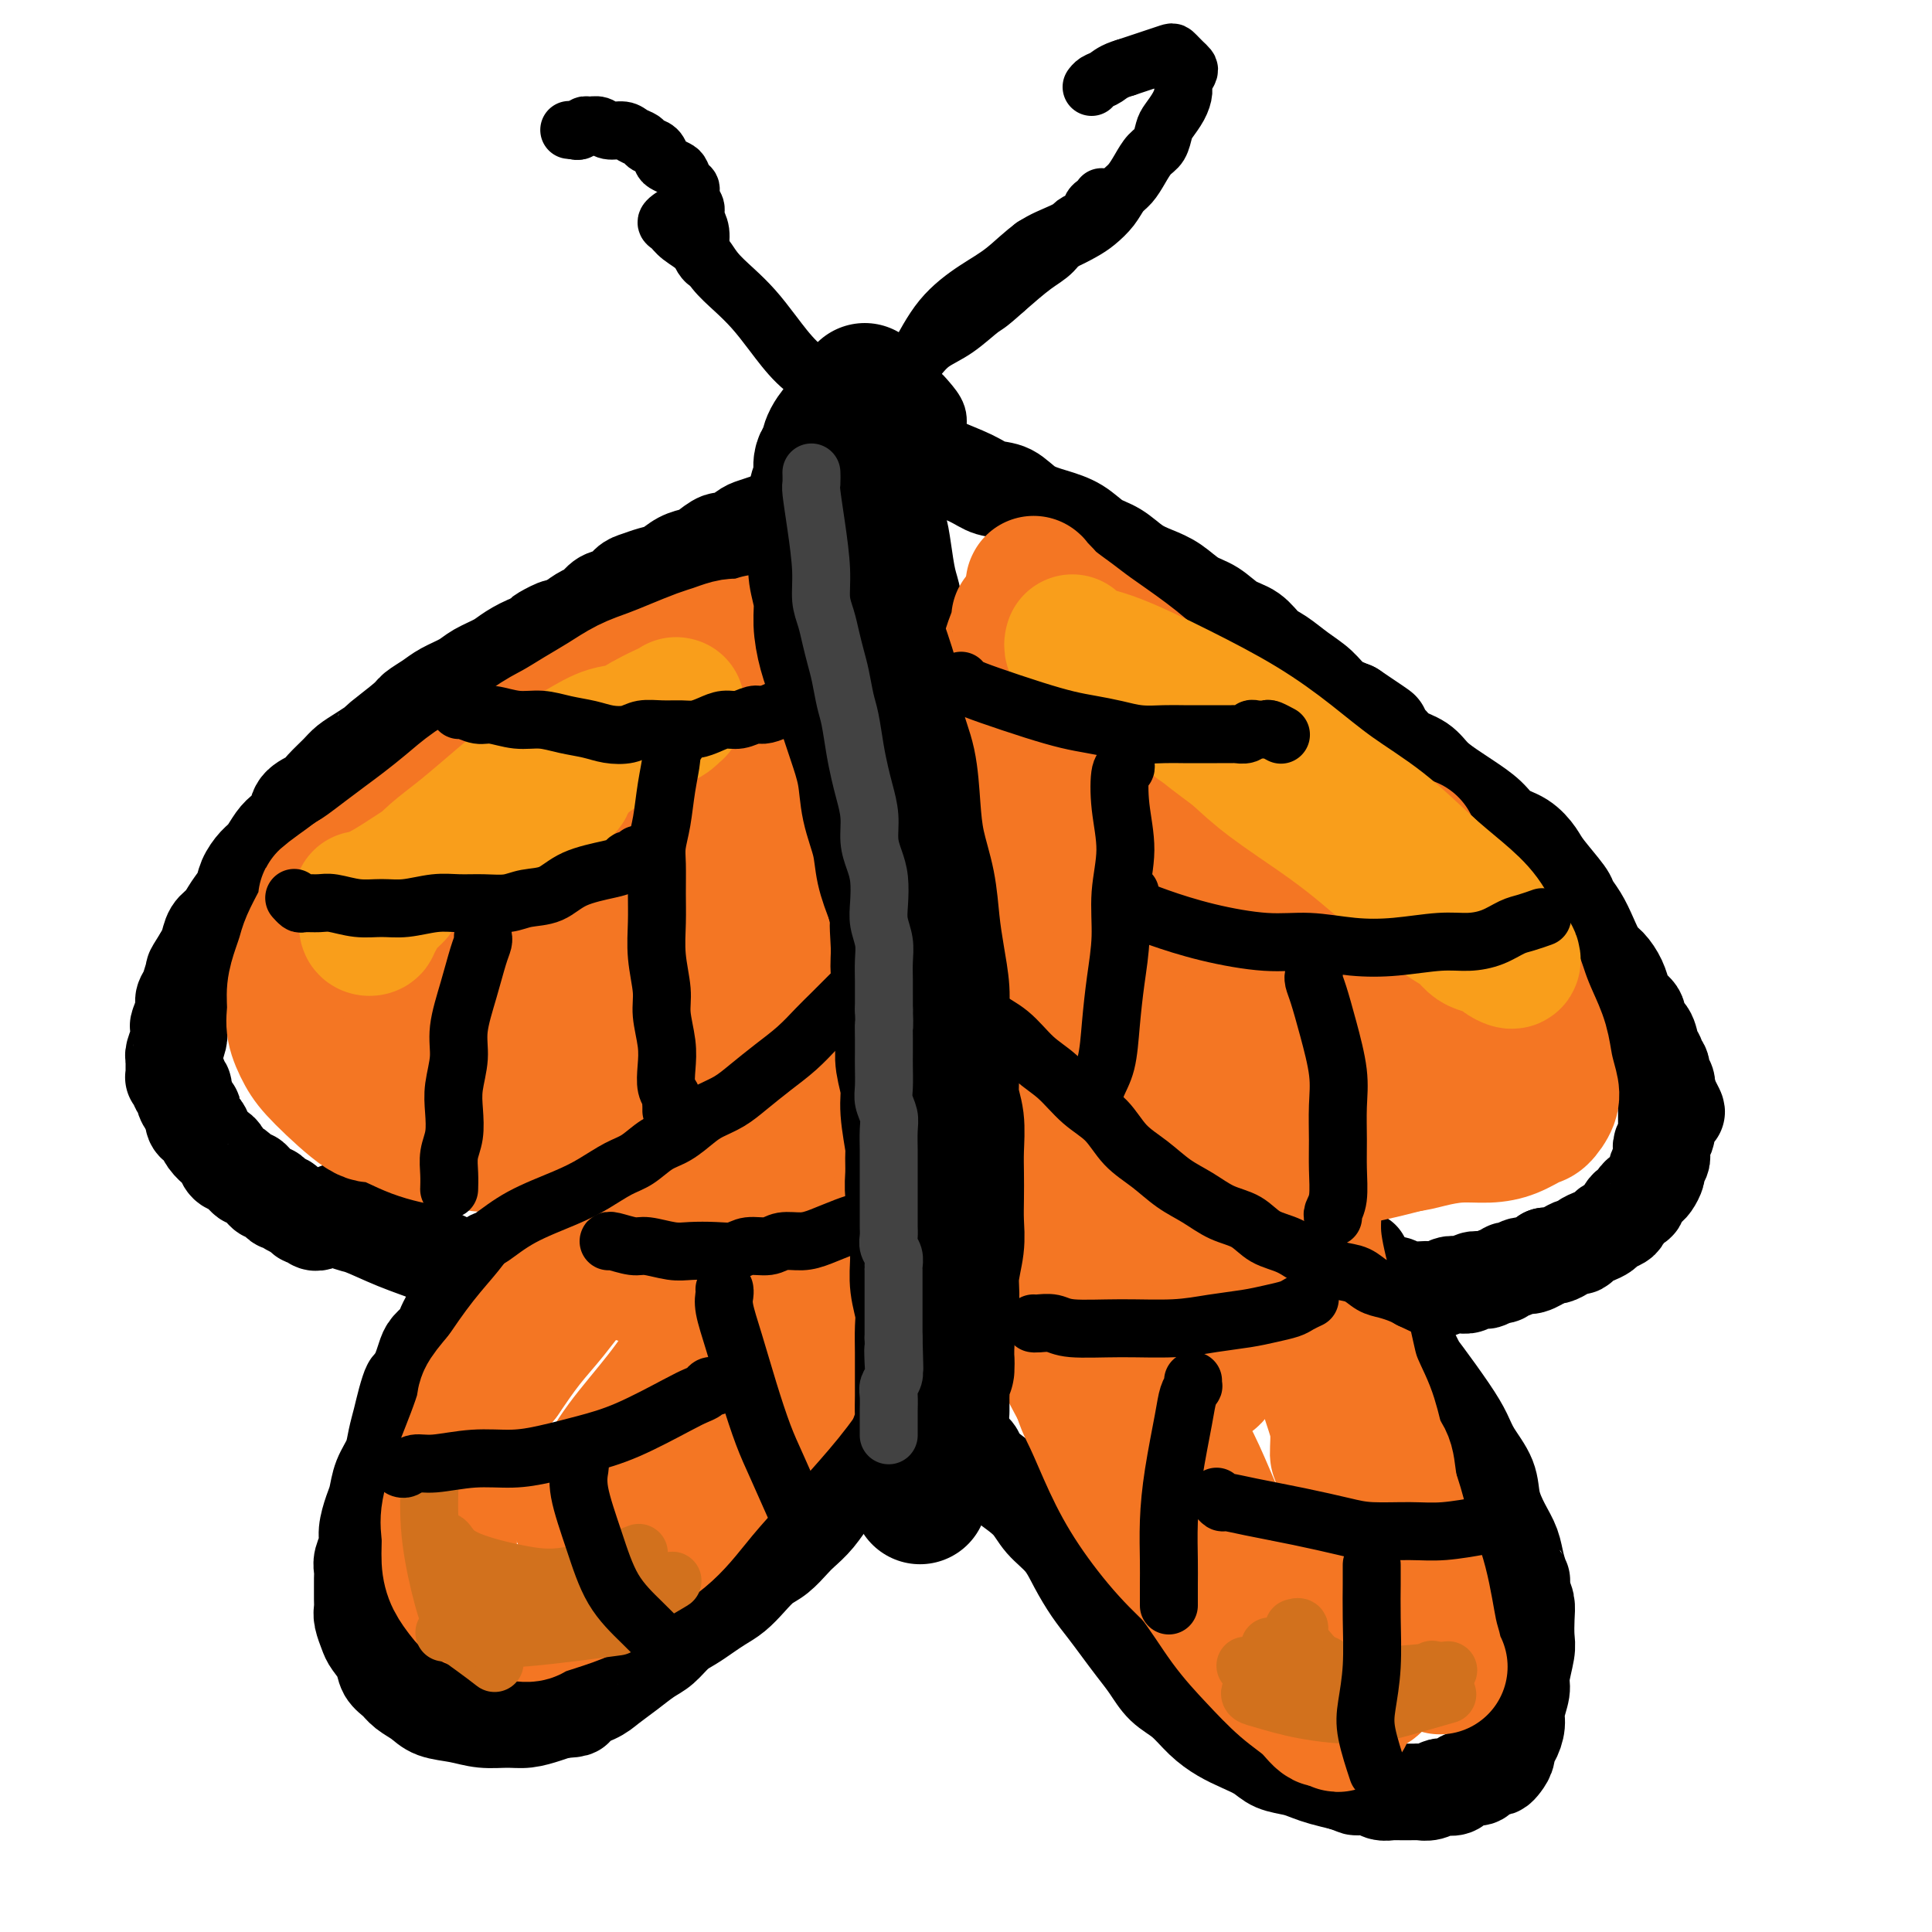 <svg viewBox='0 0 400 400' version='1.1' xmlns='http://www.w3.org/2000/svg' xmlns:xlink='http://www.w3.org/1999/xlink'><g fill='none' stroke='#000000' stroke-width='20' stroke-linecap='round' stroke-linejoin='round'><path d='M185,107c-0.000,0.000 -0.000,0.000 0,0c0.000,-0.000 0.000,-0.001 0,0c-0.000,0.001 -0.001,0.004 0,0c0.001,-0.004 0.003,-0.015 0,0c-0.003,0.015 -0.012,0.056 0,0c0.012,-0.056 0.044,-0.210 0,0c-0.044,0.210 -0.166,0.782 0,1c0.166,0.218 0.619,0.081 1,1c0.381,0.919 0.691,2.896 1,5c0.309,2.104 0.618,4.337 1,6c0.382,1.663 0.838,2.756 1,4c0.162,1.244 0.029,2.639 0,4c-0.029,1.361 0.045,2.688 0,4c-0.045,1.312 -0.208,2.608 0,4c0.208,1.392 0.787,2.880 1,4c0.213,1.120 0.061,1.874 0,3c-0.061,1.126 -0.030,2.625 0,4c0.030,1.375 0.060,2.626 0,4c-0.060,1.374 -0.208,2.870 0,4c0.208,1.130 0.774,1.893 1,3c0.226,1.107 0.112,2.557 0,4c-0.112,1.443 -0.222,2.878 0,4c0.222,1.122 0.776,1.931 1,3c0.224,1.069 0.116,2.400 0,4c-0.116,1.600 -0.241,3.470 0,5c0.241,1.530 0.849,2.719 1,4c0.151,1.281 -0.155,2.653 0,4c0.155,1.347 0.773,2.670 1,4c0.227,1.330 0.065,2.666 0,4c-0.065,1.334 -0.032,2.667 0,4'/><path d='M194,198c1.453,14.794 0.585,6.277 0,4c-0.585,-2.277 -0.889,1.684 -1,4c-0.111,2.316 -0.030,2.986 0,4c0.030,1.014 0.008,2.370 0,4c-0.008,1.630 -0.002,3.533 0,5c0.002,1.467 0.001,2.496 0,4c-0.001,1.504 -0.000,3.482 0,5c0.000,1.518 0.000,2.575 0,4c-0.000,1.425 -0.000,3.216 0,5c0.000,1.784 0.001,3.561 0,5c-0.001,1.439 -0.004,2.541 0,4c0.004,1.459 0.015,3.277 0,5c-0.015,1.723 -0.057,3.352 0,5c0.057,1.648 0.211,3.314 0,5c-0.211,1.686 -0.789,3.392 -1,5c-0.211,1.608 -0.057,3.118 0,5c0.057,1.882 0.015,4.136 0,6c-0.015,1.864 -0.004,3.340 0,5c0.004,1.660 0.001,3.505 0,5c-0.001,1.495 0.001,2.639 0,4c-0.001,1.361 -0.004,2.939 0,4c0.004,1.061 0.015,1.605 0,2c-0.015,0.395 -0.057,0.642 0,1c0.057,0.358 0.212,0.826 0,1c-0.212,0.174 -0.793,0.054 -1,0c-0.207,-0.054 -0.041,-0.043 0,0c0.041,0.043 -0.041,0.119 0,0c0.041,-0.119 0.207,-0.434 0,-1c-0.207,-0.566 -0.786,-1.383 -1,-2c-0.214,-0.617 -0.061,-1.033 0,-2c0.061,-0.967 0.031,-2.483 0,-4'/><path d='M190,290c-0.309,-2.106 -0.083,-3.371 0,-5c0.083,-1.629 0.021,-3.621 0,-6c-0.021,-2.379 -0.002,-5.146 0,-8c0.002,-2.854 -0.014,-5.794 0,-9c0.014,-3.206 0.056,-6.677 0,-10c-0.056,-3.323 -0.211,-6.499 0,-10c0.211,-3.501 0.788,-7.329 1,-11c0.212,-3.671 0.058,-7.185 0,-10c-0.058,-2.815 -0.020,-4.929 0,-9c0.020,-4.071 0.020,-10.098 0,-13c-0.020,-2.902 -0.062,-2.679 0,-4c0.062,-1.321 0.228,-4.185 0,-7c-0.228,-2.815 -0.848,-5.580 -1,-8c-0.152,-2.420 0.166,-4.495 0,-7c-0.166,-2.505 -0.814,-5.442 -1,-8c-0.186,-2.558 0.090,-4.738 0,-7c-0.090,-2.262 -0.545,-4.607 -1,-7c-0.455,-2.393 -0.910,-4.835 -1,-7c-0.090,-2.165 0.186,-4.052 0,-6c-0.186,-1.948 -0.833,-3.957 -1,-6c-0.167,-2.043 0.147,-4.119 0,-6c-0.147,-1.881 -0.754,-3.568 -1,-5c-0.246,-1.432 -0.132,-2.608 0,-4c0.132,-1.392 0.283,-3.000 0,-4c-0.283,-1.000 -1.000,-1.392 -1,-2c0.000,-0.608 0.718,-1.431 1,-2c0.282,-0.569 0.127,-0.885 0,-1c-0.127,-0.115 -0.227,-0.031 0,0c0.227,0.031 0.779,0.009 1,0c0.221,-0.009 0.110,-0.004 0,0'/><path d='M179,99c-0.056,0.048 -0.111,0.097 0,0c0.111,-0.097 0.389,-0.338 0,0c-0.389,0.338 -1.444,1.256 -3,2c-1.556,0.744 -3.613,1.312 -5,2c-1.387,0.688 -2.105,1.494 -3,2c-0.895,0.506 -1.968,0.712 -3,1c-1.032,0.288 -2.024,0.660 -3,1c-0.976,0.340 -1.937,0.650 -3,1c-1.063,0.350 -2.228,0.742 -3,1c-0.772,0.258 -1.150,0.384 -2,1c-0.850,0.616 -2.170,1.722 -3,2c-0.830,0.278 -1.170,-0.273 -2,0c-0.830,0.273 -2.150,1.368 -3,2c-0.850,0.632 -1.228,0.799 -2,1c-0.772,0.201 -1.936,0.434 -3,1c-1.064,0.566 -2.027,1.465 -3,2c-0.973,0.535 -1.955,0.706 -3,1c-1.045,0.294 -2.153,0.713 -3,1c-0.847,0.287 -1.433,0.443 -2,1c-0.567,0.557 -1.113,1.514 -2,2c-0.887,0.486 -2.114,0.501 -3,1c-0.886,0.499 -1.431,1.480 -2,2c-0.569,0.520 -1.163,0.577 -2,1c-0.837,0.423 -1.919,1.211 -3,2'/><path d='M118,129c-10.029,4.756 -4.600,1.644 -3,1c1.600,-0.644 -0.628,1.178 -2,2c-1.372,0.822 -1.888,0.643 -3,1c-1.112,0.357 -2.818,1.250 -4,2c-1.182,0.750 -1.838,1.355 -3,2c-1.162,0.645 -2.830,1.328 -4,2c-1.170,0.672 -1.843,1.332 -3,2c-1.157,0.668 -2.798,1.342 -4,2c-1.202,0.658 -1.966,1.299 -3,2c-1.034,0.701 -2.338,1.462 -3,2c-0.662,0.538 -0.681,0.854 -2,2c-1.319,1.146 -3.938,3.121 -5,4c-1.062,0.879 -0.568,0.662 -1,1c-0.432,0.338 -1.791,1.231 -3,2c-1.209,0.769 -2.268,1.412 -3,2c-0.732,0.588 -1.137,1.120 -2,2c-0.863,0.880 -2.185,2.109 -3,3c-0.815,0.891 -1.124,1.445 -2,2c-0.876,0.555 -2.318,1.111 -3,2c-0.682,0.889 -0.605,2.110 -1,3c-0.395,0.890 -1.261,1.449 -2,2c-0.739,0.551 -1.349,1.095 -2,2c-0.651,0.905 -1.343,2.170 -2,3c-0.657,0.830 -1.278,1.223 -2,2c-0.722,0.777 -1.545,1.936 -2,3c-0.455,1.064 -0.542,2.032 -1,3c-0.458,0.968 -1.289,1.936 -2,3c-0.711,1.064 -1.304,2.223 -2,3c-0.696,0.777 -1.495,1.171 -2,2c-0.505,0.829 -0.716,2.094 -1,3c-0.284,0.906 -0.642,1.453 -1,2'/><path d='M42,198c-3.271,5.169 -1.450,2.591 -1,2c0.450,-0.591 -0.472,0.805 -1,2c-0.528,1.195 -0.664,2.189 -1,3c-0.336,0.811 -0.874,1.437 -1,2c-0.126,0.563 0.159,1.061 0,2c-0.159,0.939 -0.760,2.318 -1,3c-0.240,0.682 -0.117,0.665 0,1c0.117,0.335 0.227,1.021 0,2c-0.227,0.979 -0.793,2.251 -1,3c-0.207,0.749 -0.055,0.974 0,1c0.055,0.026 0.015,-0.147 0,0c-0.015,0.147 -0.004,0.614 0,1c0.004,0.386 0.001,0.692 0,1c-0.001,0.308 0.000,0.618 0,1c-0.000,0.382 -0.001,0.835 0,1c0.001,0.165 0.004,0.043 0,0c-0.004,-0.043 -0.015,-0.008 0,0c0.015,0.008 0.057,-0.012 0,0c-0.057,0.012 -0.211,0.056 0,0c0.211,-0.056 0.789,-0.212 1,0c0.211,0.212 0.055,0.793 0,1c-0.055,0.207 -0.011,0.040 0,0c0.011,-0.040 -0.012,0.048 0,0c0.012,-0.048 0.058,-0.231 0,0c-0.058,0.231 -0.222,0.876 0,1c0.222,0.124 0.829,-0.274 1,0c0.171,0.274 -0.094,1.221 0,2c0.094,0.779 0.547,1.389 1,2'/><path d='M39,229c0.703,1.820 0.961,0.872 1,1c0.039,0.128 -0.141,1.334 0,2c0.141,0.666 0.601,0.793 1,1c0.399,0.207 0.736,0.493 1,1c0.264,0.507 0.455,1.234 1,2c0.545,0.766 1.445,1.572 2,2c0.555,0.428 0.764,0.478 1,1c0.236,0.522 0.497,1.516 1,2c0.503,0.484 1.248,0.458 2,1c0.752,0.542 1.511,1.652 2,2c0.489,0.348 0.708,-0.065 1,0c0.292,0.065 0.656,0.609 1,1c0.344,0.391 0.670,0.631 1,1c0.330,0.369 0.666,0.869 1,1c0.334,0.131 0.666,-0.105 1,0c0.334,0.105 0.671,0.553 1,1c0.329,0.447 0.651,0.894 1,1c0.349,0.106 0.723,-0.130 1,0c0.277,0.130 0.455,0.627 1,1c0.545,0.373 1.456,0.622 2,1c0.544,0.378 0.720,0.886 1,1c0.280,0.114 0.663,-0.165 1,0c0.337,0.165 0.629,0.775 1,1c0.371,0.225 0.820,0.064 1,0c0.180,-0.064 0.090,-0.032 0,0'/><path d='M70,251c0.047,0.058 0.095,0.115 0,0c-0.095,-0.115 -0.332,-0.403 0,0c0.332,0.403 1.234,1.498 2,2c0.766,0.502 1.395,0.411 3,1c1.605,0.589 4.185,1.856 7,3c2.815,1.144 5.863,2.163 8,3c2.137,0.837 3.361,1.491 4,2c0.639,0.509 0.693,0.872 1,1c0.307,0.128 0.867,0.020 1,0c0.133,-0.020 -0.161,0.046 0,0c0.161,-0.046 0.776,-0.204 1,0c0.224,0.204 0.056,0.772 0,1c-0.056,0.228 -0.001,0.117 0,0c0.001,-0.117 -0.052,-0.239 0,0c0.052,0.239 0.207,0.838 0,1c-0.207,0.162 -0.777,-0.112 -1,0c-0.223,0.112 -0.097,0.610 0,1c0.097,0.390 0.167,0.671 0,1c-0.167,0.329 -0.570,0.707 -1,1c-0.430,0.293 -0.888,0.501 -1,1c-0.112,0.499 0.121,1.289 0,2c-0.121,0.711 -0.596,1.345 -1,2c-0.404,0.655 -0.738,1.333 -1,2c-0.262,0.667 -0.452,1.323 -1,2c-0.548,0.677 -1.455,1.375 -2,2c-0.545,0.625 -0.727,1.179 -1,2c-0.273,0.821 -0.636,1.911 -1,3'/><path d='M87,284c-1.952,3.797 -1.831,2.791 -2,3c-0.169,0.209 -0.626,1.633 -1,3c-0.374,1.367 -0.663,2.677 -1,4c-0.337,1.323 -0.720,2.660 -1,4c-0.280,1.340 -0.457,2.683 -1,4c-0.543,1.317 -1.451,2.606 -2,4c-0.549,1.394 -0.739,2.891 -1,4c-0.261,1.109 -0.592,1.830 -1,3c-0.408,1.170 -0.894,2.789 -1,4c-0.106,1.211 0.168,2.015 0,3c-0.168,0.985 -0.777,2.151 -1,3c-0.223,0.849 -0.059,1.383 0,2c0.059,0.617 0.015,1.319 0,2c-0.015,0.681 -0.001,1.341 0,2c0.001,0.659 -0.012,1.316 0,2c0.012,0.684 0.049,1.393 0,2c-0.049,0.607 -0.183,1.111 0,2c0.183,0.889 0.682,2.163 1,3c0.318,0.837 0.454,1.235 1,2c0.546,0.765 1.500,1.895 2,3c0.500,1.105 0.544,2.184 1,3c0.456,0.816 1.324,1.370 2,2c0.676,0.630 1.159,1.335 2,2c0.841,0.665 2.041,1.288 3,2c0.959,0.712 1.676,1.512 3,2c1.324,0.488 3.253,0.664 5,1c1.747,0.336 3.311,0.833 5,1c1.689,0.167 3.504,0.003 5,0c1.496,-0.003 2.672,0.153 4,0c1.328,-0.153 2.808,-0.615 4,-1c1.192,-0.385 2.096,-0.692 3,-1'/><path d='M116,354c4.494,-0.128 2.730,-0.447 3,-1c0.270,-0.553 2.575,-1.340 4,-2c1.425,-0.660 1.970,-1.192 3,-2c1.030,-0.808 2.544,-1.893 4,-3c1.456,-1.107 2.854,-2.236 4,-3c1.146,-0.764 2.039,-1.163 3,-2c0.961,-0.837 1.990,-2.110 3,-3c1.010,-0.890 2.003,-1.396 3,-2c0.997,-0.604 1.999,-1.307 3,-2c1.001,-0.693 2.000,-1.378 3,-2c1.000,-0.622 2.001,-1.182 3,-2c0.999,-0.818 1.996,-1.895 3,-3c1.004,-1.105 2.015,-2.237 3,-3c0.985,-0.763 1.943,-1.156 3,-2c1.057,-0.844 2.211,-2.140 3,-3c0.789,-0.860 1.212,-1.284 2,-2c0.788,-0.716 1.940,-1.725 3,-3c1.060,-1.275 2.027,-2.817 3,-4c0.973,-1.183 1.952,-2.008 3,-3c1.048,-0.992 2.165,-2.150 3,-3c0.835,-0.850 1.390,-1.393 2,-2c0.610,-0.607 1.276,-1.277 2,-2c0.724,-0.723 1.504,-1.499 2,-2c0.496,-0.501 0.706,-0.727 1,-1c0.294,-0.273 0.670,-0.594 1,-1c0.330,-0.406 0.614,-0.897 1,-1c0.386,-0.103 0.874,0.182 1,0c0.126,-0.182 -0.111,-0.832 0,-1c0.111,-0.168 0.568,0.147 1,0c0.432,-0.147 0.838,-0.756 1,-1c0.162,-0.244 0.081,-0.122 0,0'/><path d='M186,92c0.002,0.001 0.004,0.002 0,0c-0.004,-0.002 -0.013,-0.006 0,0c0.013,0.006 0.047,0.021 0,0c-0.047,-0.021 -0.176,-0.079 0,0c0.176,0.079 0.658,0.296 2,1c1.342,0.704 3.544,1.897 6,3c2.456,1.103 5.166,2.116 7,3c1.834,0.884 2.790,1.639 4,2c1.210,0.361 2.672,0.327 4,1c1.328,0.673 2.522,2.052 4,3c1.478,0.948 3.241,1.465 5,2c1.759,0.535 3.513,1.088 5,2c1.487,0.912 2.708,2.183 4,3c1.292,0.817 2.656,1.182 4,2c1.344,0.818 2.670,2.091 4,3c1.330,0.909 2.666,1.455 4,2c1.334,0.545 2.668,1.089 4,2c1.332,0.911 2.664,2.187 4,3c1.336,0.813 2.678,1.161 4,2c1.322,0.839 2.625,2.167 4,3c1.375,0.833 2.822,1.170 4,2c1.178,0.830 2.085,2.151 3,3c0.915,0.849 1.836,1.225 3,2c1.164,0.775 2.570,1.950 4,3c1.430,1.050 2.885,1.975 4,3c1.115,1.025 1.890,2.150 3,3c1.110,0.850 2.555,1.425 4,2'/><path d='M280,147c9.576,6.419 5.015,3.466 4,3c-1.015,-0.466 1.517,1.556 3,3c1.483,1.444 1.918,2.312 3,3c1.082,0.688 2.811,1.198 4,2c1.189,0.802 1.840,1.895 3,3c1.160,1.105 2.831,2.220 4,3c1.169,0.780 1.836,1.224 3,2c1.164,0.776 2.823,1.885 4,3c1.177,1.115 1.871,2.235 3,3c1.129,0.765 2.693,1.173 4,2c1.307,0.827 2.356,2.072 3,3c0.644,0.928 0.882,1.538 2,3c1.118,1.462 3.114,3.775 4,5c0.886,1.225 0.660,1.363 1,2c0.340,0.637 1.247,1.773 2,3c0.753,1.227 1.354,2.545 2,4c0.646,1.455 1.338,3.047 2,4c0.662,0.953 1.296,1.266 2,2c0.704,0.734 1.479,1.887 2,3c0.521,1.113 0.787,2.184 1,3c0.213,0.816 0.371,1.377 1,2c0.629,0.623 1.728,1.308 2,2c0.272,0.692 -0.282,1.390 0,2c0.282,0.610 1.400,1.132 2,2c0.600,0.868 0.682,2.082 1,3c0.318,0.918 0.874,1.541 1,2c0.126,0.459 -0.176,0.756 0,1c0.176,0.244 0.831,0.437 1,1c0.169,0.563 -0.147,1.498 0,2c0.147,0.502 0.756,0.572 1,1c0.244,0.428 0.122,1.214 0,2'/><path d='M345,226c4.177,7.759 1.119,2.655 0,1c-1.119,-1.655 -0.300,0.138 0,1c0.300,0.862 0.080,0.795 0,1c-0.080,0.205 -0.020,0.684 0,1c0.020,0.316 0.002,0.470 0,1c-0.002,0.530 0.014,1.437 0,2c-0.014,0.563 -0.057,0.781 0,1c0.057,0.219 0.212,0.439 0,1c-0.212,0.561 -0.793,1.464 -1,2c-0.207,0.536 -0.041,0.706 0,1c0.041,0.294 -0.045,0.712 0,1c0.045,0.288 0.219,0.444 0,1c-0.219,0.556 -0.832,1.511 -1,2c-0.168,0.489 0.108,0.512 0,1c-0.108,0.488 -0.602,1.440 -1,2c-0.398,0.560 -0.702,0.726 -1,1c-0.298,0.274 -0.591,0.654 -1,1c-0.409,0.346 -0.935,0.656 -1,1c-0.065,0.344 0.329,0.722 0,1c-0.329,0.278 -1.383,0.456 -2,1c-0.617,0.544 -0.798,1.455 -1,2c-0.202,0.545 -0.425,0.723 -1,1c-0.575,0.277 -1.502,0.653 -2,1c-0.498,0.347 -0.566,0.667 -1,1c-0.434,0.333 -1.232,0.681 -2,1c-0.768,0.319 -1.504,0.611 -2,1c-0.496,0.389 -0.752,0.875 -1,1c-0.248,0.125 -0.489,-0.111 -1,0c-0.511,0.111 -1.291,0.568 -2,1c-0.709,0.432 -1.345,0.838 -2,1c-0.655,0.162 -1.327,0.081 -2,0'/><path d='M320,260c-3.379,2.327 -1.325,1.144 -1,1c0.325,-0.144 -1.079,0.750 -2,1c-0.921,0.250 -1.359,-0.144 -2,0c-0.641,0.144 -1.485,0.827 -2,1c-0.515,0.173 -0.700,-0.164 -1,0c-0.300,0.164 -0.714,0.827 -1,1c-0.286,0.173 -0.443,-0.146 -1,0c-0.557,0.146 -1.514,0.757 -2,1c-0.486,0.243 -0.500,0.117 -1,0c-0.500,-0.117 -1.485,-0.224 -2,0c-0.515,0.224 -0.561,0.778 -1,1c-0.439,0.222 -1.271,0.112 -2,0c-0.729,-0.112 -1.354,-0.225 -2,0c-0.646,0.225 -1.314,0.789 -2,1c-0.686,0.211 -1.391,0.071 -2,0c-0.609,-0.071 -1.122,-0.071 -2,0c-0.878,0.071 -2.120,0.215 -3,0c-0.880,-0.215 -1.399,-0.789 -2,-1c-0.601,-0.211 -1.285,-0.060 -2,0c-0.715,0.060 -1.459,0.030 -2,0c-0.541,-0.030 -0.877,-0.060 -1,0c-0.123,0.060 -0.033,0.208 0,0c0.033,-0.208 0.009,-0.774 0,-1c-0.009,-0.226 -0.005,-0.113 0,0'/><path d='M201,300c0.000,0.000 0.000,0.000 0,0c-0.000,-0.000 -0.001,-0.001 0,0c0.001,0.001 0.004,0.003 0,0c-0.004,-0.003 -0.015,-0.010 0,0c0.015,0.010 0.057,0.039 0,0c-0.057,-0.039 -0.213,-0.146 0,0c0.213,0.146 0.793,0.545 1,1c0.207,0.455 0.040,0.967 1,2c0.960,1.033 3.047,2.589 5,4c1.953,1.411 3.772,2.677 5,4c1.228,1.323 1.865,2.702 3,4c1.135,1.298 2.768,2.513 4,4c1.232,1.487 2.062,3.244 3,5c0.938,1.756 1.984,3.512 3,5c1.016,1.488 2.004,2.709 3,4c0.996,1.291 2.002,2.651 3,4c0.998,1.349 1.988,2.685 3,4c1.012,1.315 2.045,2.607 3,4c0.955,1.393 1.833,2.887 3,4c1.167,1.113 2.623,1.845 4,3c1.377,1.155 2.674,2.733 4,4c1.326,1.267 2.679,2.223 4,3c1.321,0.777 2.608,1.374 4,2c1.392,0.626 2.889,1.281 4,2c1.111,0.719 1.836,1.502 3,2c1.164,0.498 2.766,0.711 4,1c1.234,0.289 2.102,0.655 3,1c0.898,0.345 1.828,0.670 3,1c1.172,0.330 2.586,0.665 4,1'/><path d='M278,369c2.688,0.862 2.407,1.015 3,1c0.593,-0.015 2.059,-0.200 3,0c0.941,0.200 1.355,0.786 2,1c0.645,0.214 1.520,0.057 2,0c0.480,-0.057 0.565,-0.014 1,0c0.435,0.014 1.220,0.000 2,0c0.780,-0.000 1.556,0.014 2,0c0.444,-0.014 0.557,-0.056 1,0c0.443,0.056 1.217,0.208 2,0c0.783,-0.208 1.574,-0.778 2,-1c0.426,-0.222 0.485,-0.097 1,0c0.515,0.097 1.485,0.167 2,0c0.515,-0.167 0.576,-0.570 1,-1c0.424,-0.430 1.213,-0.885 2,-1c0.787,-0.115 1.573,0.111 2,0c0.427,-0.111 0.497,-0.557 1,-1c0.503,-0.443 1.441,-0.882 2,-1c0.559,-0.118 0.741,0.086 1,0c0.259,-0.086 0.595,-0.463 1,-1c0.405,-0.537 0.878,-1.234 1,-2c0.122,-0.766 -0.107,-1.602 0,-2c0.107,-0.398 0.549,-0.358 1,-1c0.451,-0.642 0.909,-1.964 1,-3c0.091,-1.036 -0.186,-1.784 0,-3c0.186,-1.216 0.834,-2.899 1,-4c0.166,-1.101 -0.151,-1.622 0,-3c0.151,-1.378 0.770,-3.615 1,-5c0.230,-1.385 0.072,-1.918 0,-3c-0.072,-1.082 -0.058,-2.715 0,-4c0.058,-1.285 0.159,-2.224 0,-3c-0.159,-0.776 -0.580,-1.388 -1,-2'/><path d='M315,330c0.051,-3.644 0.178,-2.753 0,-3c-0.178,-0.247 -0.662,-1.632 -1,-3c-0.338,-1.368 -0.531,-2.718 -1,-4c-0.469,-1.282 -1.213,-2.495 -2,-4c-0.787,-1.505 -1.615,-3.301 -2,-5c-0.385,-1.699 -0.327,-3.299 -1,-5c-0.673,-1.701 -2.077,-3.502 -3,-5c-0.923,-1.498 -1.367,-2.693 -2,-4c-0.633,-1.307 -1.456,-2.726 -3,-5c-1.544,-2.274 -3.808,-5.403 -5,-7c-1.192,-1.597 -1.313,-1.662 -2,-3c-0.687,-1.338 -1.939,-3.949 -3,-6c-1.061,-2.051 -1.931,-3.541 -3,-5c-1.069,-1.459 -2.338,-2.886 -3,-4c-0.662,-1.114 -0.717,-1.915 -1,-3c-0.283,-1.085 -0.795,-2.453 -1,-3c-0.205,-0.547 -0.102,-0.274 0,0'/></g>
<g fill='none' stroke='#F47623' stroke-width='28' stroke-linecap='round' stroke-linejoin='round'><path d='M93,199c-0.002,-0.004 -0.005,-0.008 0,0c0.005,0.008 0.016,0.029 0,0c-0.016,-0.029 -0.061,-0.108 0,0c0.061,0.108 0.227,0.404 1,0c0.773,-0.404 2.151,-1.506 6,-4c3.849,-2.494 10.167,-6.378 17,-11c6.833,-4.622 14.181,-9.980 19,-14c4.819,-4.020 7.108,-6.702 9,-9c1.892,-2.298 3.388,-4.213 4,-6c0.612,-1.787 0.342,-3.446 0,-5c-0.342,-1.554 -0.754,-3.003 -1,-4c-0.246,-0.997 -0.325,-1.541 -1,-2c-0.675,-0.459 -1.944,-0.834 -3,-1c-1.056,-0.166 -1.898,-0.122 -3,0c-1.102,0.122 -2.463,0.323 -4,1c-1.537,0.677 -3.251,1.829 -5,3c-1.749,1.171 -3.533,2.362 -6,4c-2.467,1.638 -5.617,3.724 -8,6c-2.383,2.276 -3.999,4.742 -6,7c-2.001,2.258 -4.386,4.308 -6,6c-1.614,1.692 -2.457,3.026 -3,4c-0.543,0.974 -0.785,1.589 -1,2c-0.215,0.411 -0.404,0.619 0,1c0.404,0.381 1.402,0.936 2,1c0.598,0.064 0.796,-0.361 2,-1c1.204,-0.639 3.416,-1.491 7,-3c3.584,-1.509 8.542,-3.676 13,-6c4.458,-2.324 8.417,-4.807 12,-7c3.583,-2.193 6.792,-4.097 10,-6'/><path d='M148,155c8.366,-4.383 6.280,-4.339 6,-5c-0.280,-0.661 1.245,-2.026 2,-3c0.755,-0.974 0.739,-1.555 1,-2c0.261,-0.445 0.798,-0.753 1,-1c0.202,-0.247 0.069,-0.433 0,-1c-0.069,-0.567 -0.075,-1.513 0,-2c0.075,-0.487 0.232,-0.513 0,-1c-0.232,-0.487 -0.854,-1.436 -1,-2c-0.146,-0.564 0.183,-0.743 0,-1c-0.183,-0.257 -0.877,-0.592 -1,-1c-0.123,-0.408 0.326,-0.891 0,-1c-0.326,-0.109 -1.425,0.155 -2,0c-0.575,-0.155 -0.624,-0.729 -1,-1c-0.376,-0.271 -1.079,-0.238 -2,0c-0.921,0.238 -2.062,0.682 -3,1c-0.938,0.318 -1.674,0.511 -3,1c-1.326,0.489 -3.242,1.275 -5,2c-1.758,0.725 -3.358,1.391 -5,2c-1.642,0.609 -3.326,1.161 -5,2c-1.674,0.839 -3.338,1.963 -5,3c-1.662,1.037 -3.322,1.985 -5,3c-1.678,1.015 -3.375,2.098 -5,3c-1.625,0.902 -3.179,1.624 -5,3c-1.821,1.376 -3.908,3.407 -6,5c-2.092,1.593 -4.190,2.747 -6,4c-1.810,1.253 -3.331,2.604 -5,4c-1.669,1.396 -3.486,2.835 -5,4c-1.514,1.165 -2.725,2.054 -4,3c-1.275,0.946 -2.612,1.947 -4,3c-1.388,1.053 -2.825,2.158 -4,3c-1.175,0.842 -2.087,1.421 -3,2'/><path d='M73,182c-9.401,6.720 -4.403,3.519 -3,3c1.403,-0.519 -0.790,1.645 -2,3c-1.210,1.355 -1.438,1.902 -2,3c-0.562,1.098 -1.456,2.747 -2,4c-0.544,1.253 -0.736,2.108 -1,3c-0.264,0.892 -0.601,1.820 -1,3c-0.399,1.180 -0.859,2.611 -1,4c-0.141,1.389 0.039,2.734 0,4c-0.039,1.266 -0.295,2.452 0,4c0.295,1.548 1.143,3.458 2,5c0.857,1.542 1.725,2.717 4,5c2.275,2.283 5.957,5.673 8,7c2.043,1.327 2.447,0.591 4,1c1.553,0.409 4.253,1.963 7,3c2.747,1.037 5.540,1.556 8,2c2.460,0.444 4.588,0.813 7,1c2.412,0.187 5.108,0.191 8,0c2.892,-0.191 5.980,-0.576 9,-1c3.020,-0.424 5.973,-0.887 8,-1c2.027,-0.113 3.129,0.125 4,0c0.871,-0.125 1.510,-0.614 2,-1c0.490,-0.386 0.831,-0.669 1,-1c0.169,-0.331 0.167,-0.710 0,-1c-0.167,-0.290 -0.498,-0.490 -1,-1c-0.502,-0.510 -1.176,-1.330 -2,-2c-0.824,-0.670 -1.798,-1.190 -3,-2c-1.202,-0.810 -2.631,-1.910 -4,-3c-1.369,-1.090 -2.676,-2.168 -4,-3c-1.324,-0.832 -2.664,-1.416 -4,-2c-1.336,-0.584 -2.667,-1.167 -4,-2c-1.333,-0.833 -2.666,-1.917 -4,-3'/><path d='M107,214c-4.738,-3.121 -3.581,-1.422 -4,-1c-0.419,0.422 -2.412,-0.433 -4,-1c-1.588,-0.567 -2.769,-0.846 -4,-1c-1.231,-0.154 -2.512,-0.181 -4,0c-1.488,0.181 -3.183,0.571 -4,1c-0.817,0.429 -0.756,0.896 -1,1c-0.244,0.104 -0.792,-0.157 -1,0c-0.208,0.157 -0.074,0.732 0,1c0.074,0.268 0.090,0.230 0,0c-0.090,-0.230 -0.284,-0.653 0,-1c0.284,-0.347 1.046,-0.618 2,-1c0.954,-0.382 2.099,-0.875 4,-2c1.901,-1.125 4.557,-2.884 8,-5c3.443,-2.116 7.674,-4.590 11,-7c3.326,-2.410 5.746,-4.755 8,-7c2.254,-2.245 4.342,-4.388 6,-6c1.658,-1.612 2.886,-2.692 4,-4c1.114,-1.308 2.114,-2.845 3,-4c0.886,-1.155 1.659,-1.930 3,-3c1.341,-1.070 3.251,-2.436 5,-4c1.749,-1.564 3.337,-3.325 5,-5c1.663,-1.675 3.402,-3.264 5,-5c1.598,-1.736 3.054,-3.621 4,-5c0.946,-1.379 1.382,-2.253 2,-3c0.618,-0.747 1.419,-1.367 2,-2c0.581,-0.633 0.941,-1.280 1,-2c0.059,-0.720 -0.183,-1.513 0,-2c0.183,-0.487 0.791,-0.667 1,-1c0.209,-0.333 0.018,-0.821 0,-1c-0.018,-0.179 0.138,-0.051 0,0c-0.138,0.051 -0.569,0.026 -1,0'/><path d='M158,144c1.076,-2.506 -0.734,-0.772 -2,0c-1.266,0.772 -1.990,0.583 -3,1c-1.010,0.417 -2.308,1.441 -4,2c-1.692,0.559 -3.780,0.652 -6,2c-2.220,1.348 -4.572,3.951 -7,6c-2.428,2.049 -4.931,3.543 -8,6c-3.069,2.457 -6.704,5.877 -10,9c-3.296,3.123 -6.252,5.951 -9,9c-2.748,3.049 -5.286,6.321 -7,10c-1.714,3.679 -2.602,7.764 -3,11c-0.398,3.236 -0.306,5.622 1,10c1.306,4.378 3.827,10.750 5,14c1.173,3.250 1.000,3.380 2,5c1.000,1.620 3.174,4.730 5,7c1.826,2.270 3.303,3.700 5,5c1.697,1.300 3.612,2.470 5,3c1.388,0.530 2.247,0.422 3,0c0.753,-0.422 1.400,-1.156 2,-2c0.600,-0.844 1.153,-1.796 2,-3c0.847,-1.204 1.987,-2.660 3,-5c1.013,-2.340 1.899,-5.564 3,-9c1.101,-3.436 2.417,-7.085 4,-11c1.583,-3.915 3.434,-8.095 5,-12c1.566,-3.905 2.847,-7.533 4,-11c1.153,-3.467 2.178,-6.773 3,-10c0.822,-3.227 1.439,-6.375 2,-9c0.561,-2.625 1.065,-4.725 1,-7c-0.065,-2.275 -0.698,-4.723 -1,-7c-0.302,-2.277 -0.274,-4.382 0,-6c0.274,-1.618 0.792,-2.748 1,-4c0.208,-1.252 0.104,-2.626 0,-4'/><path d='M154,144c-0.049,-4.058 -0.172,-3.704 0,-4c0.172,-0.296 0.637,-1.242 1,-2c0.363,-0.758 0.623,-1.327 1,-2c0.377,-0.673 0.871,-1.450 1,-2c0.129,-0.550 -0.106,-0.874 0,-1c0.106,-0.126 0.552,-0.055 1,0c0.448,0.055 0.896,0.094 1,0c0.104,-0.094 -0.138,-0.321 0,0c0.138,0.321 0.657,1.188 1,2c0.343,0.812 0.511,1.568 1,3c0.489,1.432 1.298,3.540 2,6c0.702,2.460 1.297,5.271 2,9c0.703,3.729 1.512,8.374 2,13c0.488,4.626 0.653,9.232 1,14c0.347,4.768 0.877,9.698 1,14c0.123,4.302 -0.159,7.975 0,12c0.159,4.025 0.759,8.401 1,12c0.241,3.599 0.121,6.421 0,9c-0.121,2.579 -0.244,4.915 0,7c0.244,2.085 0.854,3.917 1,5c0.146,1.083 -0.171,1.415 0,2c0.171,0.585 0.830,1.421 1,2c0.170,0.579 -0.149,0.899 0,1c0.149,0.101 0.766,-0.019 1,0c0.234,0.019 0.083,0.175 0,0c-0.083,-0.175 -0.099,-0.682 0,-1c0.099,-0.318 0.314,-0.447 0,-1c-0.314,-0.553 -1.156,-1.530 -2,-3c-0.844,-1.470 -1.689,-3.434 -3,-6c-1.311,-2.566 -3.089,-5.733 -5,-9c-1.911,-3.267 -3.956,-6.633 -6,-10'/><path d='M157,214c-3.136,-5.845 -3.476,-5.958 -5,-7c-1.524,-1.042 -4.233,-3.012 -6,-4c-1.767,-0.988 -2.593,-0.994 -4,-1c-1.407,-0.006 -3.396,-0.012 -5,0c-1.604,0.012 -2.824,0.043 -5,1c-2.176,0.957 -5.309,2.839 -7,4c-1.691,1.161 -1.939,1.600 -3,3c-1.061,1.400 -2.936,3.760 -4,6c-1.064,2.240 -1.318,4.359 -2,7c-0.682,2.641 -1.792,5.805 -2,9c-0.208,3.195 0.488,6.420 1,9c0.512,2.580 0.842,4.514 3,8c2.158,3.486 6.143,8.525 8,11c1.857,2.475 1.585,2.385 3,3c1.415,0.615 4.516,1.934 7,2c2.484,0.066 4.351,-1.123 6,-2c1.649,-0.877 3.081,-1.443 4,-2c0.919,-0.557 1.327,-1.105 2,-2c0.673,-0.895 1.612,-2.135 2,-3c0.388,-0.865 0.226,-1.354 0,-2c-0.226,-0.646 -0.515,-1.450 -1,-2c-0.485,-0.550 -1.164,-0.848 -2,-1c-0.836,-0.152 -1.829,-0.158 -3,0c-1.171,0.158 -2.521,0.480 -4,1c-1.479,0.520 -3.087,1.240 -5,2c-1.913,0.760 -4.131,1.562 -6,3c-1.869,1.438 -3.387,3.512 -5,5c-1.613,1.488 -3.319,2.388 -5,4c-1.681,1.612 -3.337,3.934 -5,6c-1.663,2.066 -3.332,3.876 -5,6c-1.668,2.124 -3.334,4.562 -5,7'/><path d='M104,285c-4.538,5.272 -3.384,4.453 -4,7c-0.616,2.547 -3.003,8.460 -4,11c-0.997,2.540 -0.605,1.709 -1,3c-0.395,1.291 -1.578,4.706 -2,7c-0.422,2.294 -0.085,3.468 0,5c0.085,1.532 -0.083,3.423 0,5c0.083,1.577 0.418,2.840 1,4c0.582,1.160 1.413,2.218 2,3c0.587,0.782 0.932,1.290 3,2c2.068,0.710 5.861,1.623 8,2c2.139,0.377 2.624,0.220 3,0c0.376,-0.220 0.644,-0.502 2,-1c1.356,-0.498 3.802,-1.210 6,-2c2.198,-0.790 4.150,-1.656 6,-3c1.850,-1.344 3.599,-3.165 6,-5c2.401,-1.835 5.454,-3.685 8,-6c2.546,-2.315 4.587,-5.097 7,-8c2.413,-2.903 5.199,-5.927 8,-9c2.801,-3.073 5.616,-6.194 8,-9c2.384,-2.806 4.338,-5.298 6,-8c1.662,-2.702 3.034,-5.616 4,-8c0.966,-2.384 1.527,-4.239 2,-6c0.473,-1.761 0.859,-3.428 1,-5c0.141,-1.572 0.039,-3.048 0,-4c-0.039,-0.952 -0.013,-1.380 0,-2c0.013,-0.620 0.012,-1.432 0,-2c-0.012,-0.568 -0.036,-0.893 0,-1c0.036,-0.107 0.133,0.002 0,0c-0.133,-0.002 -0.497,-0.116 -1,0c-0.503,0.116 -1.144,0.462 -2,1c-0.856,0.538 -1.928,1.269 -3,2'/><path d='M168,258c-1.670,1.356 -2.844,3.746 -5,6c-2.156,2.254 -5.294,4.373 -8,7c-2.706,2.627 -4.980,5.763 -8,9c-3.020,3.237 -6.785,6.575 -10,10c-3.215,3.425 -5.881,6.935 -8,10c-2.119,3.065 -3.692,5.684 -5,8c-1.308,2.316 -2.351,4.330 -3,5c-0.649,0.670 -0.904,-0.003 -1,0c-0.096,0.003 -0.032,0.681 0,1c0.032,0.319 0.031,0.277 0,0c-0.031,-0.277 -0.093,-0.790 0,-1c0.093,-0.210 0.340,-0.117 1,-1c0.660,-0.883 1.733,-2.743 3,-5c1.267,-2.257 2.726,-4.911 5,-8c2.274,-3.089 5.361,-6.612 8,-10c2.639,-3.388 4.829,-6.642 7,-10c2.171,-3.358 4.322,-6.820 6,-10c1.678,-3.180 2.883,-6.078 4,-9c1.117,-2.922 2.145,-5.867 3,-9c0.855,-3.133 1.535,-6.455 2,-10c0.465,-3.545 0.714,-7.313 1,-11c0.286,-3.687 0.609,-7.294 1,-11c0.391,-3.706 0.851,-7.511 1,-11c0.149,-3.489 -0.013,-6.660 0,-10c0.013,-3.340 0.201,-6.847 0,-10c-0.201,-3.153 -0.790,-5.952 -1,-9c-0.210,-3.048 -0.043,-6.344 0,-9c0.043,-2.656 -0.040,-4.671 0,-7c0.040,-2.329 0.203,-4.973 0,-7c-0.203,-2.027 -0.772,-3.436 -1,-5c-0.228,-1.564 -0.114,-3.282 0,-5'/><path d='M160,146c-0.309,-10.509 -0.082,-5.782 0,-5c0.082,0.782 0.018,-2.379 0,-4c-0.018,-1.621 0.010,-1.700 0,-2c-0.010,-0.300 -0.059,-0.822 0,-1c0.059,-0.178 0.227,-0.014 0,0c-0.227,0.014 -0.848,-0.123 -1,0c-0.152,0.123 0.164,0.505 0,2c-0.164,1.495 -0.809,4.103 -1,6c-0.191,1.897 0.072,3.084 0,4c-0.072,0.916 -0.480,1.561 -1,4c-0.520,2.439 -1.151,6.672 -2,11c-0.849,4.328 -1.916,8.751 -3,13c-1.084,4.249 -2.185,8.324 -3,12c-0.815,3.676 -1.343,6.954 -2,10c-0.657,3.046 -1.444,5.860 -2,8c-0.556,2.140 -0.881,3.604 -1,5c-0.119,1.396 -0.032,2.722 0,4c0.032,1.278 0.009,2.508 0,3c-0.009,0.492 -0.005,0.246 0,0'/><path d='M212,128c-0.002,-0.000 -0.005,-0.001 0,0c0.005,0.001 0.016,0.002 0,0c-0.016,-0.002 -0.059,-0.008 0,0c0.059,0.008 0.220,0.029 0,0c-0.220,-0.029 -0.820,-0.108 -1,0c-0.180,0.108 0.060,0.405 0,1c-0.060,0.595 -0.420,1.490 -1,3c-0.580,1.510 -1.379,3.634 -2,7c-0.621,3.366 -1.065,7.973 -1,12c0.065,4.027 0.637,7.474 1,11c0.363,3.526 0.516,7.130 1,11c0.484,3.870 1.299,8.007 2,12c0.701,3.993 1.287,7.841 2,12c0.713,4.159 1.553,8.627 2,13c0.447,4.373 0.501,8.651 1,13c0.499,4.349 1.444,8.768 2,13c0.556,4.232 0.723,8.278 1,12c0.277,3.722 0.663,7.120 1,10c0.337,2.880 0.626,5.241 1,7c0.374,1.759 0.832,2.916 1,4c0.168,1.084 0.045,2.093 0,3c-0.045,0.907 -0.011,1.711 0,2c0.011,0.289 0.000,0.064 0,0c-0.000,-0.064 0.011,0.033 0,0c-0.011,-0.033 -0.044,-0.195 0,0c0.044,0.195 0.164,0.745 0,1c-0.164,0.255 -0.611,0.213 -1,0c-0.389,-0.213 -0.720,-0.596 -1,-1c-0.280,-0.404 -0.509,-0.830 -1,-2c-0.491,-1.170 -1.246,-3.085 -2,-5'/><path d='M217,267c-1.366,-2.300 -2.282,-4.048 -3,-7c-0.718,-2.952 -1.237,-7.106 -2,-11c-0.763,-3.894 -1.771,-7.528 -2,-12c-0.229,-4.472 0.320,-9.782 1,-15c0.680,-5.218 1.493,-10.345 2,-15c0.507,-4.655 0.710,-8.840 1,-13c0.290,-4.160 0.668,-8.297 1,-12c0.332,-3.703 0.617,-6.972 1,-10c0.383,-3.028 0.864,-5.815 1,-9c0.136,-3.185 -0.072,-6.767 0,-9c0.072,-2.233 0.426,-3.118 0,-7c-0.426,-3.882 -1.631,-10.761 -2,-14c-0.369,-3.239 0.097,-2.840 0,-3c-0.097,-0.160 -0.759,-0.881 -1,-2c-0.241,-1.119 -0.062,-2.636 0,-4c0.062,-1.364 0.005,-2.573 0,-3c-0.005,-0.427 0.041,-0.071 0,0c-0.041,0.071 -0.170,-0.143 0,0c0.170,0.143 0.640,0.645 1,1c0.360,0.355 0.611,0.565 1,1c0.389,0.435 0.915,1.096 2,2c1.085,0.904 2.727,2.053 4,3c1.273,0.947 2.176,1.693 4,3c1.824,1.307 4.568,3.176 7,5c2.432,1.824 4.550,3.602 7,6c2.450,2.398 5.230,5.417 8,8c2.770,2.583 5.530,4.731 8,7c2.470,2.269 4.652,4.660 7,7c2.348,2.340 4.863,4.630 7,7c2.137,2.370 3.896,4.820 6,7c2.104,2.180 4.552,4.090 7,6'/><path d='M283,184c11.542,10.635 5.897,5.721 5,5c-0.897,-0.721 2.953,2.751 5,5c2.047,2.249 2.292,3.274 3,4c0.708,0.726 1.880,1.152 3,2c1.120,0.848 2.187,2.117 3,3c0.813,0.883 1.372,1.381 2,2c0.628,0.619 1.324,1.359 2,2c0.676,0.641 1.333,1.183 2,2c0.667,0.817 1.346,1.909 2,3c0.654,1.091 1.285,2.180 2,3c0.715,0.820 1.516,1.370 2,2c0.484,0.630 0.650,1.338 1,2c0.350,0.662 0.882,1.276 1,2c0.118,0.724 -0.178,1.556 0,2c0.178,0.444 0.829,0.500 1,1c0.171,0.500 -0.138,1.443 0,2c0.138,0.557 0.724,0.726 1,1c0.276,0.274 0.242,0.653 0,1c-0.242,0.347 -0.692,0.662 -1,1c-0.308,0.338 -0.476,0.699 -1,1c-0.524,0.301 -1.406,0.542 -3,1c-1.594,0.458 -3.902,1.135 -7,2c-3.098,0.865 -6.987,1.919 -11,3c-4.013,1.081 -8.149,2.189 -12,3c-3.851,0.811 -7.417,1.325 -11,2c-3.583,0.675 -7.183,1.510 -10,2c-2.817,0.490 -4.852,0.634 -7,1c-2.148,0.366 -4.411,0.954 -6,1c-1.589,0.046 -2.505,-0.449 -4,-1c-1.495,-0.551 -3.570,-1.157 -5,-2c-1.430,-0.843 -2.215,-1.921 -3,-3'/><path d='M237,239c-2.430,-1.807 -2.506,-3.324 -3,-5c-0.494,-1.676 -1.408,-3.512 -2,-6c-0.592,-2.488 -0.864,-5.627 -1,-9c-0.136,-3.373 -0.138,-6.981 0,-11c0.138,-4.019 0.415,-8.448 1,-13c0.585,-4.552 1.476,-9.226 2,-14c0.524,-4.774 0.680,-9.648 1,-14c0.320,-4.352 0.803,-8.182 1,-12c0.197,-3.818 0.107,-7.625 0,-9c-0.107,-1.375 -0.232,-0.316 0,0c0.232,0.316 0.821,-0.109 1,1c0.179,1.109 -0.051,3.751 0,5c0.051,1.249 0.383,1.105 1,4c0.617,2.895 1.517,8.827 2,16c0.483,7.173 0.548,15.585 1,24c0.452,8.415 1.292,16.831 2,25c0.708,8.169 1.285,16.091 2,23c0.715,6.909 1.569,12.804 2,18c0.431,5.196 0.440,9.692 1,13c0.560,3.308 1.670,5.429 2,7c0.330,1.571 -0.119,2.591 0,3c0.119,0.409 0.805,0.208 1,0c0.195,-0.208 -0.101,-0.422 0,-1c0.101,-0.578 0.598,-1.518 1,-4c0.402,-2.482 0.708,-6.504 1,-11c0.292,-4.496 0.570,-9.464 1,-15c0.430,-5.536 1.012,-11.638 1,-17c-0.012,-5.362 -0.619,-9.982 -1,-14c-0.381,-4.018 -0.538,-7.434 -1,-10c-0.462,-2.566 -1.231,-4.283 -2,-6'/><path d='M251,207c-0.994,-5.203 -1.478,-3.210 -2,-3c-0.522,0.210 -1.083,-1.362 -2,-2c-0.917,-0.638 -2.189,-0.343 -3,0c-0.811,0.343 -1.160,0.734 -2,1c-0.840,0.266 -2.170,0.406 -3,1c-0.830,0.594 -1.161,1.641 -2,3c-0.839,1.359 -2.186,3.029 -3,4c-0.814,0.971 -1.095,1.242 -3,6c-1.905,4.758 -5.433,14.003 -7,19c-1.567,4.997 -1.174,5.746 -1,7c0.174,1.254 0.128,3.013 0,7c-0.128,3.987 -0.337,10.203 0,16c0.337,5.797 1.219,11.174 2,16c0.781,4.826 1.461,9.099 3,13c1.539,3.901 3.939,7.429 6,11c2.061,3.571 3.785,7.184 6,10c2.215,2.816 4.923,4.836 7,7c2.077,2.164 3.524,4.471 5,6c1.476,1.529 2.982,2.281 4,3c1.018,0.719 1.547,1.407 2,2c0.453,0.593 0.831,1.093 1,1c0.169,-0.093 0.128,-0.778 0,-2c-0.128,-1.222 -0.344,-2.983 -1,-5c-0.656,-2.017 -1.753,-4.292 -3,-7c-1.247,-2.708 -2.645,-5.850 -4,-9c-1.355,-3.150 -2.669,-6.309 -4,-9c-1.331,-2.691 -2.680,-4.914 -4,-7c-1.320,-2.086 -2.612,-4.033 -4,-6c-1.388,-1.967 -2.874,-3.953 -4,-6c-1.126,-2.047 -1.893,-4.156 -3,-6c-1.107,-1.844 -2.553,-3.422 -4,-5'/><path d='M228,273c-3.710,-5.364 -3.485,-3.774 -4,-4c-0.515,-0.226 -1.770,-2.269 -3,-3c-1.230,-0.731 -2.436,-0.152 -3,0c-0.564,0.152 -0.485,-0.124 -1,0c-0.515,0.124 -1.625,0.649 -2,1c-0.375,0.351 -0.014,0.527 0,1c0.014,0.473 -0.318,1.244 0,2c0.318,0.756 1.287,1.497 2,3c0.713,1.503 1.172,3.766 2,6c0.828,2.234 2.026,4.437 5,10c2.974,5.563 7.725,14.485 10,19c2.275,4.515 2.074,4.623 4,7c1.926,2.377 5.979,7.023 9,11c3.021,3.977 5.011,7.284 7,10c1.989,2.716 3.976,4.842 6,7c2.024,2.158 4.086,4.349 6,6c1.914,1.651 3.680,2.764 5,4c1.320,1.236 2.195,2.595 3,3c0.805,0.405 1.540,-0.146 2,0c0.460,0.146 0.645,0.987 1,1c0.355,0.013 0.880,-0.804 1,-1c0.120,-0.196 -0.165,0.228 0,0c0.165,-0.228 0.780,-1.110 1,-2c0.220,-0.890 0.045,-1.790 0,-3c-0.045,-1.210 0.041,-2.731 0,-5c-0.041,-2.269 -0.210,-5.285 0,-8c0.210,-2.715 0.799,-5.128 1,-8c0.201,-2.872 0.013,-6.203 0,-9c-0.013,-2.797 0.150,-5.061 0,-7c-0.150,-1.939 -0.614,-3.554 -1,-5c-0.386,-1.446 -0.693,-2.723 -1,-4'/><path d='M278,305c-0.081,-8.768 -0.784,-4.689 -1,-4c-0.216,0.689 0.056,-2.014 0,-4c-0.056,-1.986 -0.441,-3.257 -1,-5c-0.559,-1.743 -1.293,-3.959 -2,-6c-0.707,-2.041 -1.387,-3.907 -2,-6c-0.613,-2.093 -1.159,-4.413 -2,-7c-0.841,-2.587 -1.977,-5.440 -3,-8c-1.023,-2.560 -1.933,-4.828 -3,-7c-1.067,-2.172 -2.293,-4.249 -3,-6c-0.707,-1.751 -0.896,-3.176 -2,-5c-1.104,-1.824 -3.122,-4.047 -4,-5c-0.878,-0.953 -0.616,-0.637 -1,-1c-0.384,-0.363 -1.412,-1.406 -2,-2c-0.588,-0.594 -0.735,-0.739 -1,-1c-0.265,-0.261 -0.649,-0.640 -1,-1c-0.351,-0.360 -0.668,-0.703 -1,-1c-0.332,-0.297 -0.677,-0.548 -1,-1c-0.323,-0.452 -0.623,-1.105 -1,-2c-0.377,-0.895 -0.830,-2.033 -1,-3c-0.170,-0.967 -0.058,-1.764 0,-3c0.058,-1.236 0.062,-2.912 0,-4c-0.062,-1.088 -0.189,-1.587 0,-2c0.189,-0.413 0.694,-0.740 1,-1c0.306,-0.260 0.412,-0.452 1,-1c0.588,-0.548 1.659,-1.451 3,-2c1.341,-0.549 2.952,-0.744 5,-1c2.048,-0.256 4.532,-0.574 8,-1c3.468,-0.426 7.919,-0.959 12,-1c4.081,-0.041 7.791,0.412 11,1c3.209,0.588 5.917,1.311 8,2c2.083,0.689 3.542,1.345 5,2'/><path d='M300,219c4.348,1.000 3.218,1.000 3,1c-0.218,-0.000 0.478,0.000 1,0c0.522,-0.000 0.871,0.000 1,0c0.129,-0.000 0.037,0.000 0,0c-0.037,0.000 -0.018,0.000 0,0'/><path d='M273,224c0.072,0.097 0.143,0.194 0,0c-0.143,-0.194 -0.501,-0.681 -1,-1c-0.499,-0.319 -1.137,-0.472 -2,-2c-0.863,-1.528 -1.949,-4.432 -3,-8c-1.051,-3.568 -2.068,-7.799 -3,-11c-0.932,-3.201 -1.779,-5.373 -2,-7c-0.221,-1.627 0.184,-2.710 0,-4c-0.184,-1.290 -0.955,-2.788 -1,-4c-0.045,-1.212 0.637,-2.139 1,-3c0.363,-0.861 0.405,-1.655 2,-3c1.595,-1.345 4.741,-3.241 6,-4c1.259,-0.759 0.629,-0.379 0,0'/><path d='M292,175c0.002,-0.006 0.004,-0.013 0,0c-0.004,0.013 -0.013,0.044 0,0c0.013,-0.044 0.049,-0.163 0,0c-0.049,0.163 -0.181,0.609 0,1c0.181,0.391 0.677,0.726 1,1c0.323,0.274 0.475,0.487 1,1c0.525,0.513 1.425,1.325 3,3c1.575,1.675 3.825,4.211 6,7c2.175,2.789 4.274,5.830 6,8c1.726,2.170 3.078,3.469 4,5c0.922,1.531 1.413,3.295 2,5c0.587,1.705 1.269,3.351 2,5c0.731,1.649 1.510,3.300 2,5c0.490,1.700 0.691,3.449 1,5c0.309,1.551 0.727,2.906 1,4c0.273,1.094 0.403,1.929 0,3c-0.403,1.071 -1.337,2.377 -2,3c-0.663,0.623 -1.054,0.562 -2,1c-0.946,0.438 -2.447,1.375 -4,2c-1.553,0.625 -3.159,0.937 -5,1c-1.841,0.063 -3.917,-0.124 -6,0c-2.083,0.124 -4.173,0.558 -6,1c-1.827,0.442 -3.391,0.892 -5,1c-1.609,0.108 -3.264,-0.126 -5,0c-1.736,0.126 -3.553,0.610 -5,1c-1.447,0.390 -2.523,0.685 -4,1c-1.477,0.315 -3.355,0.652 -5,1c-1.645,0.348 -3.058,0.709 -4,1c-0.942,0.291 -1.412,0.512 -2,1c-0.588,0.488 -1.294,1.244 -2,2'/><path d='M264,244c-8.046,1.721 -3.661,1.024 -2,1c1.661,-0.024 0.599,0.623 0,1c-0.599,0.377 -0.734,0.482 -1,1c-0.266,0.518 -0.663,1.448 -1,2c-0.337,0.552 -0.615,0.725 -1,1c-0.385,0.275 -0.877,0.652 -1,1c-0.123,0.348 0.123,0.668 0,1c-0.123,0.332 -0.617,0.675 -1,1c-0.383,0.325 -0.657,0.633 -1,1c-0.343,0.367 -0.755,0.793 -1,1c-0.245,0.207 -0.323,0.195 -1,0c-0.677,-0.195 -1.952,-0.574 -3,-1c-1.048,-0.426 -1.869,-0.898 -3,-1c-1.131,-0.102 -2.571,0.168 -4,0c-1.429,-0.168 -2.847,-0.774 -4,-1c-1.153,-0.226 -2.042,-0.072 -3,0c-0.958,0.072 -1.986,0.061 -3,0c-1.014,-0.061 -2.016,-0.172 -3,0c-0.984,0.172 -1.951,0.627 -3,1c-1.049,0.373 -2.180,0.662 -3,1c-0.820,0.338 -1.330,0.724 -2,1c-0.670,0.276 -1.500,0.443 -2,1c-0.500,0.557 -0.671,1.503 -1,2c-0.329,0.497 -0.816,0.543 -1,1c-0.184,0.457 -0.064,1.325 0,2c0.064,0.675 0.072,1.157 0,2c-0.072,0.843 -0.224,2.046 0,3c0.224,0.954 0.823,1.658 1,3c0.177,1.342 -0.068,3.323 0,5c0.068,1.677 0.448,3.051 1,5c0.552,1.949 1.276,4.475 2,7'/><path d='M223,286c1.113,4.473 1.895,5.656 3,8c1.105,2.344 2.534,5.848 4,9c1.466,3.152 2.969,5.953 5,9c2.031,3.047 4.591,6.342 7,9c2.409,2.658 4.669,4.681 7,7c2.331,2.319 4.735,4.936 7,7c2.265,2.064 4.392,3.576 7,5c2.608,1.424 5.696,2.761 8,4c2.304,1.239 3.823,2.381 6,3c2.177,0.619 5.013,0.717 6,1c0.987,0.283 0.125,0.751 0,1c-0.125,0.249 0.489,0.278 1,0c0.511,-0.278 0.921,-0.863 1,-1c0.079,-0.137 -0.171,0.175 0,0c0.171,-0.175 0.764,-0.837 1,-1c0.236,-0.163 0.115,0.171 0,0c-0.115,-0.171 -0.224,-0.849 0,-1c0.224,-0.151 0.781,0.225 1,0c0.219,-0.225 0.101,-1.053 0,-2c-0.101,-0.947 -0.185,-2.015 0,-3c0.185,-0.985 0.640,-1.888 1,-3c0.360,-1.112 0.625,-2.434 1,-4c0.375,-1.566 0.858,-3.374 1,-5c0.142,-1.626 -0.059,-3.068 0,-5c0.059,-1.932 0.376,-4.354 0,-7c-0.376,-2.646 -1.446,-5.517 -2,-8c-0.554,-2.483 -0.593,-4.577 -1,-6c-0.407,-1.423 -1.181,-2.175 -2,-3c-0.819,-0.825 -1.682,-1.722 -2,-2c-0.318,-0.278 -0.091,0.063 0,0c0.091,-0.063 0.045,-0.532 0,-1'/><path d='M283,297c-0.667,-1.000 -0.333,-0.500 0,0'/><path d='M298,345c0.119,0.068 0.237,0.135 0,0c-0.237,-0.135 -0.830,-0.474 -1,-1c-0.170,-0.526 0.082,-1.241 0,-2c-0.082,-0.759 -0.497,-1.562 -1,-4c-0.503,-2.438 -1.094,-6.513 -2,-10c-0.906,-3.487 -2.129,-6.388 -3,-9c-0.871,-2.612 -1.392,-4.937 -2,-7c-0.608,-2.063 -1.302,-3.865 -2,-6c-0.698,-2.135 -1.398,-4.603 -2,-7c-0.602,-2.397 -1.106,-4.723 -2,-7c-0.894,-2.277 -2.177,-4.506 -3,-7c-0.823,-2.494 -1.187,-5.254 -2,-8c-0.813,-2.746 -2.074,-5.477 -3,-8c-0.926,-2.523 -1.517,-4.839 -2,-7c-0.483,-2.161 -0.858,-4.166 -1,-6c-0.142,-1.834 -0.050,-3.498 0,-5c0.050,-1.502 0.059,-2.841 0,-4c-0.059,-1.159 -0.187,-2.139 0,-3c0.187,-0.861 0.689,-1.602 1,-2c0.311,-0.398 0.430,-0.453 1,-1c0.570,-0.547 1.591,-1.585 2,-2c0.409,-0.415 0.204,-0.208 0,0'/></g>
<g fill='none' stroke='#F99E1B' stroke-width='28' stroke-linecap='round' stroke-linejoin='round'><path d='M75,186c0.000,-0.000 0.001,-0.000 0,0c-0.001,0.000 -0.003,0.000 0,0c0.003,-0.000 0.010,-0.001 0,0c-0.010,0.001 -0.036,0.005 0,0c0.036,-0.005 0.136,-0.017 0,0c-0.136,0.017 -0.507,0.063 0,0c0.507,-0.063 1.892,-0.237 5,-2c3.108,-1.763 7.938,-5.116 14,-9c6.062,-3.884 13.355,-8.298 19,-12c5.645,-3.702 9.642,-6.690 13,-9c3.358,-2.310 6.077,-3.940 8,-5c1.923,-1.060 3.051,-1.548 4,-2c0.949,-0.452 1.719,-0.868 2,-1c0.281,-0.132 0.073,0.020 0,0c-0.073,-0.020 -0.010,-0.211 0,0c0.010,0.211 -0.031,0.825 0,1c0.031,0.175 0.134,-0.090 0,0c-0.134,0.090 -0.505,0.533 -1,1c-0.495,0.467 -1.112,0.956 -2,1c-0.888,0.044 -2.045,-0.358 -3,0c-0.955,0.358 -1.706,1.476 -3,2c-1.294,0.524 -3.131,0.452 -5,1c-1.869,0.548 -3.769,1.714 -6,3c-2.231,1.286 -4.792,2.693 -7,4c-2.208,1.307 -4.064,2.516 -6,4c-1.936,1.484 -3.952,3.243 -6,5c-2.048,1.757 -4.128,3.511 -6,5c-1.872,1.489 -3.535,2.711 -5,4c-1.465,1.289 -2.733,2.644 -4,4'/><path d='M86,181c-4.912,4.157 -3.693,3.548 -4,4c-0.307,0.452 -2.139,1.964 -3,3c-0.861,1.036 -0.752,1.594 -1,2c-0.248,0.406 -0.852,0.660 -1,1c-0.148,0.340 0.160,0.768 0,1c-0.160,0.232 -0.790,0.269 -1,0c-0.210,-0.269 -0.001,-0.846 0,-1c0.001,-0.154 -0.207,0.113 0,0c0.207,-0.113 0.829,-0.607 1,-1c0.171,-0.393 -0.107,-0.687 0,-1c0.107,-0.313 0.601,-0.646 1,-1c0.399,-0.354 0.705,-0.728 2,-2c1.295,-1.272 3.579,-3.440 7,-6c3.421,-2.560 7.978,-5.510 12,-8c4.022,-2.490 7.511,-4.520 10,-6c2.489,-1.480 3.980,-2.409 5,-3c1.020,-0.591 1.568,-0.845 2,-1c0.432,-0.155 0.748,-0.211 1,0c0.252,0.211 0.441,0.690 0,1c-0.441,0.310 -1.510,0.452 -2,1c-0.490,0.548 -0.401,1.502 -1,2c-0.599,0.498 -1.887,0.540 -3,1c-1.113,0.460 -2.049,1.339 -3,2c-0.951,0.661 -1.915,1.105 -3,2c-1.085,0.895 -2.292,2.241 -3,3c-0.708,0.759 -0.917,0.931 -1,1c-0.083,0.069 -0.042,0.034 0,0'/><path d='M222,133c0.002,-0.006 0.004,-0.013 0,0c-0.004,0.013 -0.013,0.045 0,0c0.013,-0.045 0.048,-0.167 0,0c-0.048,0.167 -0.180,0.622 0,1c0.180,0.378 0.670,0.679 2,1c1.330,0.321 3.499,0.664 7,2c3.501,1.336 8.334,3.666 13,6c4.666,2.334 9.166,4.671 13,7c3.834,2.329 7.003,4.649 10,7c2.997,2.351 5.821,4.731 9,7c3.179,2.269 6.714,4.425 10,7c3.286,2.575 6.323,5.569 9,8c2.677,2.431 4.994,4.300 7,6c2.006,1.700 3.702,3.231 5,5c1.298,1.769 2.197,3.778 3,5c0.803,1.222 1.510,1.659 2,2c0.490,0.341 0.763,0.586 1,1c0.237,0.414 0.440,0.999 0,1c-0.440,0.001 -1.521,-0.580 -2,-1c-0.479,-0.420 -0.357,-0.678 -1,-1c-0.643,-0.322 -2.051,-0.707 -3,-1c-0.949,-0.293 -1.439,-0.493 -2,-1c-0.561,-0.507 -1.194,-1.320 -2,-2c-0.806,-0.680 -1.784,-1.226 -3,-2c-1.216,-0.774 -2.669,-1.776 -4,-3c-1.331,-1.224 -2.539,-2.672 -4,-4c-1.461,-1.328 -3.176,-2.538 -5,-4c-1.824,-1.462 -3.757,-3.175 -6,-5c-2.243,-1.825 -4.796,-3.760 -8,-6c-3.204,-2.240 -7.058,-4.783 -10,-7c-2.942,-2.217 -4.971,-4.109 -7,-6'/><path d='M256,156c-9.630,-7.144 -5.705,-4.502 -5,-4c0.705,0.502 -1.810,-1.134 -3,-2c-1.190,-0.866 -1.054,-0.962 -1,-1c0.054,-0.038 0.027,-0.019 0,0'/></g>
<g fill='none' stroke='#000000' stroke-width='12' stroke-linecap='round' stroke-linejoin='round'><path d='M99,258c0.023,-0.029 0.045,-0.058 0,0c-0.045,0.058 -0.159,0.203 0,0c0.159,-0.203 0.589,-0.753 1,-1c0.411,-0.247 0.801,-0.192 2,-1c1.199,-0.808 3.205,-2.480 6,-4c2.795,-1.520 6.379,-2.886 9,-4c2.621,-1.114 4.279,-1.974 6,-3c1.721,-1.026 3.504,-2.218 5,-3c1.496,-0.782 2.707,-1.154 4,-2c1.293,-0.846 2.670,-2.165 4,-3c1.330,-0.835 2.612,-1.184 4,-2c1.388,-0.816 2.880,-2.097 4,-3c1.120,-0.903 1.867,-1.427 3,-2c1.133,-0.573 2.652,-1.196 4,-2c1.348,-0.804 2.524,-1.790 4,-3c1.476,-1.210 3.253,-2.646 5,-4c1.747,-1.354 3.465,-2.628 5,-4c1.535,-1.372 2.888,-2.844 4,-4c1.112,-1.156 1.985,-1.997 3,-3c1.015,-1.003 2.173,-2.166 3,-3c0.827,-0.834 1.322,-1.337 2,-2c0.678,-0.663 1.540,-1.487 2,-2c0.460,-0.513 0.518,-0.715 1,-1c0.482,-0.285 1.387,-0.654 2,-1c0.613,-0.346 0.934,-0.670 1,-1c0.066,-0.330 -0.124,-0.666 0,-1c0.124,-0.334 0.562,-0.667 1,-1'/><path d='M184,198c5.040,-4.597 1.139,-1.088 0,0c-1.139,1.088 0.483,-0.244 1,-1c0.517,-0.756 -0.071,-0.935 0,-1c0.071,-0.065 0.803,-0.018 1,0c0.197,0.018 -0.139,0.005 0,0c0.139,-0.005 0.754,-0.001 1,0c0.246,0.001 0.123,0.001 0,0'/><path d='M182,194c0.000,0.001 0.001,0.002 0,0c-0.001,-0.002 -0.002,-0.008 0,0c0.002,0.008 0.007,0.030 0,0c-0.007,-0.030 -0.027,-0.111 0,0c0.027,0.111 0.099,0.415 1,1c0.901,0.585 2.631,1.451 5,3c2.369,1.549 5.378,3.781 8,6c2.622,2.219 4.857,4.425 7,6c2.143,1.575 4.194,2.520 6,4c1.806,1.480 3.367,3.494 5,5c1.633,1.506 3.338,2.502 5,4c1.662,1.498 3.279,3.496 5,5c1.721,1.504 3.544,2.513 5,4c1.456,1.487 2.545,3.452 4,5c1.455,1.548 3.278,2.679 5,4c1.722,1.321 3.344,2.833 5,4c1.656,1.167 3.344,1.988 5,3c1.656,1.012 3.278,2.214 5,3c1.722,0.786 3.545,1.156 5,2c1.455,0.844 2.542,2.161 4,3c1.458,0.839 3.286,1.198 5,2c1.714,0.802 3.316,2.046 5,3c1.684,0.954 3.452,1.618 5,2c1.548,0.382 2.876,0.484 4,1c1.124,0.516 2.044,1.448 3,2c0.956,0.552 1.950,0.726 3,1c1.050,0.274 2.157,0.650 3,1c0.843,0.350 1.421,0.675 2,1'/><path d='M292,269c7.759,3.714 2.657,0.999 1,0c-1.657,-0.999 0.131,-0.281 1,0c0.869,0.281 0.821,0.127 1,0c0.179,-0.127 0.587,-0.226 1,0c0.413,0.226 0.832,0.779 1,1c0.168,0.221 0.084,0.111 0,0'/><path d='M174,83c0.030,-0.010 0.060,-0.020 0,0c-0.060,0.020 -0.209,0.069 0,0c0.209,-0.069 0.776,-0.255 1,0c0.224,0.255 0.104,0.950 0,1c-0.104,0.050 -0.191,-0.546 0,0c0.191,0.546 0.659,2.233 1,3c0.341,0.767 0.553,0.615 1,1c0.447,0.385 1.129,1.306 2,2c0.871,0.694 1.932,1.162 4,2c2.068,0.838 5.144,2.048 7,2c1.856,-0.048 2.491,-1.353 3,-2c0.509,-0.647 0.891,-0.634 1,-1c0.109,-0.366 -0.057,-1.109 0,-2c0.057,-0.891 0.336,-1.931 0,-3c-0.336,-1.069 -1.289,-2.168 -2,-3c-0.711,-0.832 -1.181,-1.397 -2,-2c-0.819,-0.603 -1.987,-1.244 -3,-2c-1.013,-0.756 -1.873,-1.626 -3,-2c-1.127,-0.374 -2.523,-0.252 -4,0c-1.477,0.252 -3.037,0.635 -4,1c-0.963,0.365 -1.330,0.711 -2,1c-0.670,0.289 -1.644,0.521 -2,1c-0.356,0.479 -0.096,1.206 0,2c0.096,0.794 0.027,1.655 0,2c-0.027,0.345 -0.014,0.172 0,0'/><path d='M172,82c0.000,0.032 0.000,0.065 0,0c0.000,-0.065 0.000,-0.227 0,0c0.000,0.227 0.000,0.844 0,1c0.000,0.156 0.000,-0.150 0,0c0.000,0.150 -0.000,0.757 0,1c0.000,0.243 0.000,0.121 0,0'/></g>
<g fill='none' stroke='#000000' stroke-width='28' stroke-linecap='round' stroke-linejoin='round'><path d='M179,81c0.003,-0.009 0.006,-0.019 0,0c-0.006,0.019 -0.023,0.066 0,0c0.023,-0.066 0.084,-0.246 0,0c-0.084,0.246 -0.314,0.919 -1,2c-0.686,1.081 -1.829,2.572 -3,4c-1.171,1.428 -2.370,2.794 -3,4c-0.630,1.206 -0.691,2.252 -1,3c-0.309,0.748 -0.867,1.199 -1,2c-0.133,0.801 0.161,1.950 0,3c-0.161,1.050 -0.775,1.999 -1,3c-0.225,1.001 -0.061,2.055 0,3c0.061,0.945 0.020,1.781 0,3c-0.020,1.219 -0.020,2.820 0,4c0.020,1.180 0.060,1.938 0,3c-0.060,1.062 -0.220,2.428 0,4c0.220,1.572 0.822,3.350 1,5c0.178,1.650 -0.066,3.173 0,5c0.066,1.827 0.441,3.957 1,6c0.559,2.043 1.300,4.000 2,6c0.700,2.000 1.357,4.042 2,6c0.643,1.958 1.271,3.831 2,6c0.729,2.169 1.560,4.634 2,7c0.440,2.366 0.489,4.634 1,7c0.511,2.366 1.484,4.829 2,7c0.516,2.171 0.576,4.049 1,6c0.424,1.951 1.212,3.976 2,6'/><path d='M185,186c2.697,11.258 1.441,5.903 1,5c-0.441,-0.903 -0.065,2.646 0,5c0.065,2.354 -0.180,3.514 0,5c0.180,1.486 0.784,3.300 1,5c0.216,1.700 0.043,3.287 0,5c-0.043,1.713 0.045,3.552 0,5c-0.045,1.448 -0.222,2.504 0,4c0.222,1.496 0.844,3.432 1,5c0.156,1.568 -0.155,2.767 0,5c0.155,2.233 0.778,5.500 1,7c0.222,1.500 0.045,1.232 0,2c-0.045,0.768 0.041,2.571 0,4c-0.041,1.429 -0.208,2.485 0,4c0.208,1.515 0.792,3.490 1,5c0.208,1.510 0.042,2.556 0,4c-0.042,1.444 0.041,3.288 0,5c-0.041,1.712 -0.207,3.294 0,5c0.207,1.706 0.788,3.537 1,5c0.212,1.463 0.057,2.558 0,4c-0.057,1.442 -0.014,3.229 0,5c0.014,1.771 0.000,3.525 0,5c-0.000,1.475 0.014,2.672 0,4c-0.014,1.328 -0.056,2.787 0,4c0.056,1.213 0.211,2.182 0,3c-0.211,0.818 -0.789,1.487 -1,2c-0.211,0.513 -0.057,0.869 0,1c0.057,0.131 0.015,0.035 0,0c-0.015,-0.035 -0.004,-0.009 0,0c0.004,0.009 0.001,0.003 0,0c-0.001,-0.003 -0.000,-0.001 0,0c0.000,0.001 0.000,0.000 0,0'/><path d='M190,299c0.833,18.833 0.417,9.417 0,0'/><path d='M177,116c0.002,0.036 0.004,0.071 0,0c-0.004,-0.071 -0.014,-0.249 0,0c0.014,0.249 0.051,0.926 0,1c-0.051,0.074 -0.189,-0.454 0,0c0.189,0.454 0.704,1.891 1,3c0.296,1.109 0.373,1.892 1,4c0.627,2.108 1.803,5.541 3,9c1.197,3.459 2.414,6.943 3,10c0.586,3.057 0.542,5.686 1,8c0.458,2.314 1.418,4.311 2,7c0.582,2.689 0.786,6.068 1,9c0.214,2.932 0.440,5.417 1,8c0.560,2.583 1.456,5.262 2,8c0.544,2.738 0.737,5.533 1,8c0.263,2.467 0.596,4.604 1,7c0.404,2.396 0.878,5.049 1,7c0.122,1.951 -0.107,3.198 0,5c0.107,1.802 0.551,4.158 1,6c0.449,1.842 0.905,3.170 1,5c0.095,1.830 -0.171,4.162 0,6c0.171,1.838 0.777,3.183 1,5c0.223,1.817 0.061,4.105 0,6c-0.061,1.895 -0.020,3.398 0,5c0.020,1.602 0.021,3.303 0,5c-0.021,1.697 -0.062,3.390 0,5c0.062,1.610 0.226,3.136 0,5c-0.226,1.864 -0.844,4.067 -1,6c-0.156,1.933 0.150,3.597 0,5c-0.150,1.403 -0.757,2.544 -1,4c-0.243,1.456 -0.121,3.228 0,5'/><path d='M196,278c-0.094,9.356 0.171,4.246 0,3c-0.171,-1.246 -0.778,1.372 -1,3c-0.222,1.628 -0.060,2.265 0,3c0.060,0.735 0.016,1.568 0,2c-0.016,0.432 -0.004,0.462 0,1c0.004,0.538 0.001,1.582 0,2c-0.001,0.418 -0.001,0.209 0,0'/></g>
<g fill='none' stroke='#000000' stroke-width='12' stroke-linecap='round' stroke-linejoin='round'><path d='M186,80c0.000,0.001 0.000,0.001 0,0c-0.000,-0.001 -0.000,-0.004 0,0c0.000,0.004 0.002,0.014 0,0c-0.002,-0.014 -0.007,-0.051 0,0c0.007,0.051 0.025,0.189 0,0c-0.025,-0.189 -0.094,-0.704 0,-1c0.094,-0.296 0.351,-0.373 1,-1c0.649,-0.627 1.691,-1.802 3,-4c1.309,-2.198 2.887,-5.417 5,-8c2.113,-2.583 4.763,-4.530 7,-6c2.237,-1.470 4.063,-2.464 6,-4c1.937,-1.536 3.986,-3.616 6,-5c2.014,-1.384 3.993,-2.073 6,-3c2.007,-0.927 4.040,-2.092 5,-3c0.960,-0.908 0.846,-1.560 1,-2c0.154,-0.440 0.577,-0.668 1,-1c0.423,-0.332 0.846,-0.768 1,-1c0.154,-0.232 0.037,-0.260 0,0c-0.037,0.260 0.005,0.810 0,1c-0.005,0.190 -0.057,0.022 0,0c0.057,-0.022 0.223,0.102 0,0c-0.223,-0.102 -0.837,-0.431 -1,0c-0.163,0.431 0.123,1.622 0,2c-0.123,0.378 -0.654,-0.057 -1,0c-0.346,0.057 -0.506,0.608 -1,1c-0.494,0.392 -1.323,0.627 -2,1c-0.677,0.373 -1.202,0.883 -2,2c-0.798,1.117 -1.869,2.839 -3,4c-1.131,1.161 -2.323,1.760 -4,3c-1.677,1.240 -3.838,3.120 -6,5'/><path d='M208,60c-3.839,3.486 -3.936,3.201 -5,4c-1.064,0.799 -3.094,2.684 -5,4c-1.906,1.316 -3.686,2.064 -5,3c-1.314,0.936 -2.161,2.060 -3,3c-0.839,0.940 -1.668,1.697 -2,2c-0.332,0.303 -0.166,0.151 0,0'/><path d='M173,81c-0.452,-0.039 -0.903,-0.078 -1,0c-0.097,0.078 0.162,0.272 0,0c-0.162,-0.272 -0.745,-1.009 -2,-2c-1.255,-0.991 -3.183,-2.235 -5,-4c-1.817,-1.765 -3.524,-4.051 -5,-6c-1.476,-1.949 -2.720,-3.561 -4,-5c-1.280,-1.439 -2.594,-2.704 -4,-4c-1.406,-1.296 -2.903,-2.623 -4,-4c-1.097,-1.377 -1.793,-2.803 -3,-4c-1.207,-1.197 -2.926,-2.163 -4,-3c-1.074,-0.837 -1.504,-1.544 -2,-2c-0.496,-0.456 -1.056,-0.661 -1,-1c0.056,-0.339 0.730,-0.811 1,-1c0.270,-0.189 0.135,-0.094 0,0'/><path d='M168,144c0.240,-0.061 0.480,-0.123 0,0c-0.480,0.123 -1.678,0.429 -3,1c-1.322,0.571 -2.766,1.406 -4,2c-1.234,0.594 -2.259,0.947 -3,1c-0.741,0.053 -1.199,-0.192 -2,0c-0.801,0.192 -1.946,0.822 -3,1c-1.054,0.178 -2.017,-0.096 -3,0c-0.983,0.096 -1.985,0.561 -3,1c-1.015,0.439 -2.042,0.853 -3,1c-0.958,0.147 -1.848,0.026 -3,0c-1.152,-0.026 -2.565,0.043 -4,0c-1.435,-0.043 -2.893,-0.196 -4,0c-1.107,0.196 -1.863,0.742 -3,1c-1.137,0.258 -2.655,0.228 -4,0c-1.345,-0.228 -2.517,-0.654 -4,-1c-1.483,-0.346 -3.278,-0.614 -5,-1c-1.722,-0.386 -3.372,-0.892 -5,-1c-1.628,-0.108 -3.235,0.182 -5,0c-1.765,-0.182 -3.688,-0.836 -5,-1c-1.312,-0.164 -2.011,0.162 -3,0c-0.989,-0.162 -2.266,-0.813 -3,-1c-0.734,-0.187 -0.924,0.089 -1,0c-0.076,-0.089 -0.038,-0.545 0,-1'/><path d='M95,146c-5.444,-1.156 -1.556,-1.044 0,-1c1.556,0.044 0.778,0.022 0,0'/><path d='M140,153c-0.002,-0.006 -0.005,-0.013 0,0c0.005,0.013 0.016,0.045 0,0c-0.016,-0.045 -0.060,-0.167 0,0c0.060,0.167 0.224,0.623 0,1c-0.224,0.377 -0.834,0.674 -1,1c-0.166,0.326 0.113,0.682 0,2c-0.113,1.318 -0.619,3.597 -1,6c-0.381,2.403 -0.638,4.930 -1,7c-0.362,2.070 -0.830,3.681 -1,5c-0.170,1.319 -0.041,2.344 0,4c0.041,1.656 -0.004,3.942 0,6c0.004,2.058 0.057,3.887 0,6c-0.057,2.113 -0.225,4.511 0,7c0.225,2.489 0.844,5.069 1,7c0.156,1.931 -0.151,3.214 0,5c0.151,1.786 0.758,4.075 1,6c0.242,1.925 0.117,3.486 0,5c-0.117,1.514 -0.228,2.980 0,4c0.228,1.020 0.793,1.593 1,2c0.207,0.407 0.055,0.649 0,1c-0.055,0.351 -0.015,0.812 0,1c0.015,0.188 0.004,0.102 0,0c-0.004,-0.102 -0.001,-0.220 0,0c0.001,0.220 0.000,0.777 0,1c-0.000,0.223 -0.000,0.111 0,0'/><path d='M132,177c-0.024,0.032 -0.047,0.064 0,0c0.047,-0.064 0.165,-0.225 0,0c-0.165,0.225 -0.613,0.836 -1,1c-0.387,0.164 -0.713,-0.117 -1,0c-0.287,0.117 -0.534,0.633 -1,1c-0.466,0.367 -1.152,0.585 -3,1c-1.848,0.415 -4.860,1.025 -7,2c-2.140,0.975 -3.408,2.314 -5,3c-1.592,0.686 -3.509,0.719 -5,1c-1.491,0.281 -2.558,0.811 -4,1c-1.442,0.189 -3.259,0.036 -5,0c-1.741,-0.036 -3.405,0.044 -5,0c-1.595,-0.044 -3.120,-0.212 -5,0c-1.880,0.212 -4.116,0.803 -6,1c-1.884,0.197 -3.415,-0.000 -5,0c-1.585,0.000 -3.222,0.197 -5,0c-1.778,-0.197 -3.696,-0.789 -5,-1c-1.304,-0.211 -1.996,-0.043 -3,0c-1.004,0.043 -2.322,-0.041 -3,0c-0.678,0.041 -0.718,0.207 -1,0c-0.282,-0.207 -0.808,-0.787 -1,-1c-0.192,-0.213 -0.052,-0.057 0,0c0.052,0.057 0.015,0.016 0,0c-0.015,-0.016 -0.007,-0.008 0,0'/><path d='M100,194c0.000,0.001 0.001,0.002 0,0c-0.001,-0.002 -0.003,-0.009 0,0c0.003,0.009 0.009,0.032 0,0c-0.009,-0.032 -0.035,-0.120 0,0c0.035,0.120 0.129,0.449 0,1c-0.129,0.551 -0.483,1.325 -1,3c-0.517,1.675 -1.196,4.249 -2,7c-0.804,2.751 -1.731,5.677 -2,8c-0.269,2.323 0.120,4.042 0,6c-0.120,1.958 -0.750,4.155 -1,6c-0.250,1.845 -0.119,3.339 0,5c0.119,1.661 0.228,3.489 0,5c-0.228,1.511 -0.793,2.704 -1,4c-0.207,1.296 -0.056,2.695 0,4c0.056,1.305 0.016,2.516 0,3c-0.016,0.484 -0.008,0.242 0,0'/><path d='M199,141c0.006,0.020 0.012,0.039 0,0c-0.012,-0.039 -0.041,-0.137 0,0c0.041,0.137 0.152,0.509 1,1c0.848,0.491 2.435,1.101 5,2c2.565,0.899 6.110,2.087 9,3c2.890,0.913 5.126,1.551 7,2c1.874,0.449 3.386,0.709 5,1c1.614,0.291 3.331,0.614 5,1c1.669,0.386 3.289,0.835 5,1c1.711,0.165 3.513,0.044 5,0c1.487,-0.044 2.659,-0.012 4,0c1.341,0.012 2.849,0.004 4,0c1.151,-0.004 1.944,-0.005 3,0c1.056,0.005 2.376,0.015 3,0c0.624,-0.015 0.553,-0.056 1,0c0.447,0.056 1.414,0.210 2,0c0.586,-0.210 0.791,-0.785 1,-1c0.209,-0.215 0.421,-0.072 1,0c0.579,0.072 1.526,0.071 2,0c0.474,-0.071 0.474,-0.211 1,0c0.526,0.211 1.579,0.775 2,1c0.421,0.225 0.211,0.113 0,0'/><path d='M233,158c0.007,0.033 0.015,0.067 0,0c-0.015,-0.067 -0.052,-0.233 0,0c0.052,0.233 0.192,0.866 0,1c-0.192,0.134 -0.716,-0.232 -1,1c-0.284,1.232 -0.328,4.062 0,7c0.328,2.938 1.027,5.984 1,9c-0.027,3.016 -0.780,6.004 -1,9c-0.220,2.996 0.092,6.001 0,9c-0.092,2.999 -0.589,5.992 -1,9c-0.411,3.008 -0.737,6.033 -1,9c-0.263,2.967 -0.462,5.878 -1,8c-0.538,2.122 -1.414,3.456 -2,5c-0.586,1.544 -0.882,3.298 -1,4c-0.118,0.702 -0.059,0.351 0,0'/><path d='M234,185c-0.000,0.032 -0.000,0.064 0,0c0.000,-0.064 0.001,-0.225 0,0c-0.001,0.225 -0.003,0.836 0,1c0.003,0.164 0.010,-0.119 0,0c-0.010,0.119 -0.039,0.638 0,1c0.039,0.362 0.145,0.565 1,1c0.855,0.435 2.459,1.101 5,2c2.541,0.899 6.020,2.032 10,3c3.980,0.968 8.461,1.772 12,2c3.539,0.228 6.136,-0.121 9,0c2.864,0.121 5.994,0.710 9,1c3.006,0.290 5.886,0.281 9,0c3.114,-0.281 6.461,-0.835 9,-1c2.539,-0.165 4.271,0.057 6,0c1.729,-0.057 3.455,-0.394 5,-1c1.545,-0.606 2.909,-1.482 4,-2c1.091,-0.518 1.909,-0.678 3,-1c1.091,-0.322 2.455,-0.806 3,-1c0.545,-0.194 0.273,-0.097 0,0'/><path d='M272,202c-0.005,0.017 -0.010,0.034 0,0c0.010,-0.034 0.035,-0.118 0,0c-0.035,0.118 -0.128,0.437 0,1c0.128,0.563 0.479,1.370 1,3c0.521,1.630 1.211,4.082 2,7c0.789,2.918 1.677,6.300 2,9c0.323,2.700 0.083,4.716 0,7c-0.083,2.284 -0.008,4.836 0,7c0.008,2.164 -0.050,3.939 0,6c0.050,2.061 0.209,4.408 0,6c-0.209,1.592 -0.787,2.429 -1,3c-0.213,0.571 -0.061,0.878 0,1c0.061,0.122 0.030,0.061 0,0'/></g>
<g fill='none' stroke='#D2711D' stroke-width='12' stroke-linecap='round' stroke-linejoin='round'><path d='M89,304c0.003,-0.143 0.006,-0.286 0,0c-0.006,0.286 -0.021,1.000 0,1c0.021,0.000 0.080,-0.713 0,1c-0.080,1.713 -0.297,5.854 0,10c0.297,4.146 1.110,8.299 2,12c0.890,3.701 1.857,6.951 3,9c1.143,2.049 2.462,2.898 4,4c1.538,1.102 3.297,2.458 4,3c0.703,0.542 0.352,0.271 0,0'/><path d='M91,319c-0.096,0.012 -0.192,0.024 0,0c0.192,-0.024 0.672,-0.083 1,0c0.328,0.083 0.503,0.309 1,1c0.497,0.691 1.315,1.848 4,3c2.685,1.152 7.235,2.298 11,3c3.765,0.702 6.744,0.958 11,0c4.256,-0.958 9.787,-3.131 12,-4c2.213,-0.869 1.106,-0.435 0,0'/><path d='M92,326c-0.077,0.011 -0.155,0.022 0,0c0.155,-0.022 0.541,-0.077 1,0c0.459,0.077 0.989,0.286 2,1c1.011,0.714 2.503,1.932 5,3c2.497,1.068 5.999,1.987 10,2c4.001,0.013 8.500,-0.881 12,-2c3.500,-1.119 6.000,-2.463 7,-3c1.000,-0.537 0.500,-0.269 0,0'/><path d='M95,331c0.383,0.476 0.766,0.953 1,1c0.234,0.047 0.320,-0.335 1,0c0.680,0.335 1.953,1.388 5,2c3.047,0.612 7.868,0.783 12,1c4.132,0.217 7.574,0.482 12,-1c4.426,-1.482 9.836,-4.709 12,-6c2.164,-1.291 1.082,-0.645 0,0'/><path d='M92,338c0.521,0.026 1.043,0.052 1,0c-0.043,-0.052 -0.650,-0.182 0,0c0.650,0.182 2.556,0.678 5,1c2.444,0.322 5.427,0.471 11,0c5.573,-0.471 13.735,-1.563 17,-2c3.265,-0.437 1.632,-0.218 0,0'/><path d='M268,337c-0.126,0.040 -0.252,0.081 0,0c0.252,-0.081 0.881,-0.283 1,0c0.119,0.283 -0.273,1.051 0,2c0.273,0.949 1.211,2.079 2,3c0.789,0.921 1.430,1.634 2,2c0.570,0.366 1.070,0.387 2,1c0.930,0.613 2.289,1.819 7,2c4.711,0.181 12.775,-0.663 16,-1c3.225,-0.337 1.613,-0.169 0,0'/><path d='M263,341c-0.118,-0.112 -0.237,-0.223 0,0c0.237,0.223 0.829,0.782 1,1c0.171,0.218 -0.079,0.097 0,0c0.079,-0.097 0.488,-0.170 2,1c1.512,1.170 4.127,3.582 8,5c3.873,1.418 9.004,1.843 13,2c3.996,0.157 6.856,0.045 8,0c1.144,-0.045 0.572,-0.022 0,0'/><path d='M258,345c-0.135,-0.126 -0.270,-0.252 0,0c0.270,0.252 0.945,0.881 1,1c0.055,0.119 -0.511,-0.274 0,0c0.511,0.274 2.099,1.215 5,2c2.901,0.785 7.114,1.415 11,2c3.886,0.585 7.444,1.126 10,1c2.556,-0.126 4.111,-0.919 6,-2c1.889,-1.081 4.111,-2.452 5,-3c0.889,-0.548 0.444,-0.274 0,0'/><path d='M259,350c-0.177,0.359 -0.354,0.718 0,1c0.354,0.282 1.238,0.489 3,1c1.762,0.511 4.403,1.328 8,2c3.597,0.672 8.150,1.201 12,1c3.850,-0.201 6.998,-1.131 10,-2c3.002,-0.869 5.858,-1.677 7,-2c1.142,-0.323 0.571,-0.162 0,0'/></g>
<g fill='none' stroke='#000000' stroke-width='12' stroke-linecap='round' stroke-linejoin='round'><path d='M178,253c0.001,-0.000 0.002,-0.001 0,0c-0.002,0.001 -0.008,0.002 0,0c0.008,-0.002 0.029,-0.008 0,0c-0.029,0.008 -0.107,0.031 0,0c0.107,-0.031 0.398,-0.114 0,0c-0.398,0.114 -1.484,0.427 -3,1c-1.516,0.573 -3.463,1.406 -5,2c-1.537,0.594 -2.665,0.947 -4,1c-1.335,0.053 -2.876,-0.196 -4,0c-1.124,0.196 -1.830,0.837 -3,1c-1.170,0.163 -2.804,-0.151 -4,0c-1.196,0.151 -1.955,0.769 -3,1c-1.045,0.231 -2.375,0.077 -4,0c-1.625,-0.077 -3.546,-0.077 -5,0c-1.454,0.077 -2.442,0.231 -4,0c-1.558,-0.231 -3.685,-0.846 -5,-1c-1.315,-0.154 -1.816,0.155 -3,0c-1.184,-0.155 -3.049,-0.772 -4,-1c-0.951,-0.228 -0.986,-0.065 -1,0c-0.014,0.065 -0.007,0.033 0,0'/><path d='M150,267c0.000,0.001 0.000,0.002 0,0c-0.000,-0.002 -0.002,-0.008 0,0c0.002,0.008 0.006,0.031 0,0c-0.006,-0.031 -0.021,-0.115 0,0c0.021,0.115 0.078,0.431 0,1c-0.078,0.569 -0.290,1.392 0,3c0.290,1.608 1.084,4.002 2,7c0.916,2.998 1.955,6.602 3,10c1.045,3.398 2.094,6.591 3,9c0.906,2.409 1.667,4.033 3,7c1.333,2.967 3.238,7.276 4,9c0.762,1.724 0.381,0.862 0,0'/><path d='M148,287c0.007,0.002 0.014,0.003 0,0c-0.014,-0.003 -0.048,-0.012 0,0c0.048,0.012 0.178,0.045 0,0c-0.178,-0.045 -0.663,-0.167 -1,0c-0.337,0.167 -0.527,0.625 -1,1c-0.473,0.375 -1.230,0.667 -2,1c-0.770,0.333 -1.554,0.706 -4,2c-2.446,1.294 -6.556,3.508 -10,5c-3.444,1.492 -6.224,2.260 -9,3c-2.776,0.740 -5.548,1.451 -8,2c-2.452,0.549 -4.583,0.935 -7,1c-2.417,0.065 -5.121,-0.193 -8,0c-2.879,0.193 -5.935,0.836 -8,1c-2.065,0.164 -3.141,-0.152 -4,0c-0.859,0.152 -1.500,0.772 -2,1c-0.500,0.228 -0.857,0.065 -1,0c-0.143,-0.065 -0.071,-0.033 0,0'/><path d='M120,302c0.000,0.031 0.001,0.062 0,0c-0.001,-0.062 -0.002,-0.216 0,0c0.002,0.216 0.009,0.801 0,1c-0.009,0.199 -0.034,0.011 0,0c0.034,-0.011 0.128,0.155 0,1c-0.128,0.845 -0.478,2.371 0,5c0.478,2.629 1.786,6.362 3,10c1.214,3.638 2.336,7.181 4,10c1.664,2.819 3.871,4.913 6,7c2.129,2.087 4.180,4.168 5,5c0.820,0.832 0.410,0.416 0,0'/><path d='M214,274c0.010,0.002 0.021,0.004 0,0c-0.021,-0.004 -0.072,-0.015 0,0c0.072,0.015 0.267,0.058 1,0c0.733,-0.058 2.003,-0.215 3,0c0.997,0.215 1.722,0.801 4,1c2.278,0.199 6.110,0.012 10,0c3.890,-0.012 7.837,0.151 11,0c3.163,-0.151 5.543,-0.618 8,-1c2.457,-0.382 4.991,-0.681 7,-1c2.009,-0.319 3.491,-0.660 5,-1c1.509,-0.340 3.044,-0.679 4,-1c0.956,-0.321 1.334,-0.625 2,-1c0.666,-0.375 1.619,-0.821 2,-1c0.381,-0.179 0.191,-0.089 0,0'/><path d='M247,286c0.007,-0.124 0.014,-0.248 0,0c-0.014,0.248 -0.049,0.866 0,1c0.049,0.134 0.181,-0.218 0,0c-0.181,0.218 -0.675,1.005 -1,2c-0.325,0.995 -0.479,2.197 -1,5c-0.521,2.803 -1.407,7.207 -2,11c-0.593,3.793 -0.891,6.975 -1,10c-0.109,3.025 -0.029,5.893 0,8c0.029,2.107 0.008,3.452 0,5c-0.008,1.548 -0.002,3.299 0,4c0.002,0.701 0.001,0.350 0,0'/><path d='M252,310c-0.106,-0.118 -0.213,-0.236 0,0c0.213,0.236 0.745,0.826 1,1c0.255,0.174 0.235,-0.069 1,0c0.765,0.069 2.317,0.449 5,1c2.683,0.551 6.496,1.273 10,2c3.504,0.727 6.698,1.459 9,2c2.302,0.541 3.711,0.891 6,1c2.289,0.109 5.459,-0.022 8,0c2.541,0.022 4.453,0.198 7,0c2.547,-0.198 5.728,-0.771 7,-1c1.272,-0.229 0.636,-0.115 0,0'/><path d='M284,324c0.000,-0.004 0.000,-0.009 0,0c-0.000,0.009 -0.000,0.031 0,0c0.000,-0.031 0.001,-0.115 0,0c-0.001,0.115 -0.003,0.427 0,1c0.003,0.573 0.013,1.405 0,3c-0.013,1.595 -0.049,3.952 0,7c0.049,3.048 0.182,6.786 0,10c-0.182,3.214 -0.678,5.903 -1,8c-0.322,2.097 -0.471,3.603 0,6c0.471,2.397 1.563,5.685 2,7c0.437,1.315 0.218,0.658 0,0'/></g>
<g fill='none' stroke='#424242' stroke-width='12' stroke-linecap='round' stroke-linejoin='round'><path d='M168,98c-0.000,-0.001 -0.000,-0.002 0,0c0.000,0.002 0.000,0.007 0,0c-0.000,-0.007 -0.001,-0.028 0,0c0.001,0.028 0.003,0.103 0,0c-0.003,-0.103 -0.011,-0.385 0,0c0.011,0.385 0.041,1.435 0,2c-0.041,0.565 -0.151,0.643 0,2c0.151,1.357 0.565,3.993 1,7c0.435,3.007 0.890,6.383 1,9c0.110,2.617 -0.125,4.474 0,6c0.125,1.526 0.611,2.723 1,4c0.389,1.277 0.682,2.636 1,4c0.318,1.364 0.663,2.734 1,4c0.337,1.266 0.668,2.428 1,4c0.332,1.572 0.666,3.553 1,5c0.334,1.447 0.668,2.360 1,4c0.332,1.640 0.663,4.006 1,6c0.337,1.994 0.682,3.614 1,5c0.318,1.386 0.611,2.536 1,4c0.389,1.464 0.875,3.241 1,5c0.125,1.759 -0.111,3.499 0,5c0.111,1.501 0.569,2.764 1,4c0.431,1.236 0.833,2.444 1,4c0.167,1.556 0.097,3.459 0,5c-0.097,1.541 -0.222,2.719 0,4c0.222,1.281 0.792,2.664 1,4c0.208,1.336 0.056,2.626 0,4c-0.056,1.374 -0.015,2.831 0,4c0.015,1.169 0.004,2.048 0,3c-0.004,0.952 -0.002,1.976 0,3'/><path d='M183,209c0.155,4.714 0.042,2.999 0,3c-0.042,0.001 -0.012,1.718 0,3c0.012,1.282 0.007,2.128 0,3c-0.007,0.872 -0.016,1.768 0,3c0.016,1.232 0.057,2.800 0,4c-0.057,1.200 -0.211,2.033 0,3c0.211,0.967 0.789,2.069 1,3c0.211,0.931 0.057,1.691 0,3c-0.057,1.309 -0.015,3.167 0,4c0.015,0.833 0.004,0.642 0,1c-0.004,0.358 -0.001,1.265 0,2c0.001,0.735 0.000,1.299 0,2c-0.000,0.701 -0.000,1.539 0,2c0.000,0.461 -0.000,0.546 0,1c0.000,0.454 0.000,1.276 0,2c-0.000,0.724 -0.001,1.349 0,2c0.001,0.651 0.004,1.329 0,2c-0.004,0.671 -0.015,1.336 0,2c0.015,0.664 0.057,1.329 0,2c-0.057,0.671 -0.211,1.350 0,2c0.211,0.650 0.789,1.273 1,2c0.211,0.727 0.057,1.560 0,2c-0.057,0.440 -0.015,0.489 0,1c0.015,0.511 0.004,1.484 0,2c-0.004,0.516 -0.001,0.575 0,1c0.001,0.425 0.000,1.216 0,2c-0.000,0.784 -0.000,1.561 0,2c0.000,0.439 0.000,0.540 0,1c-0.000,0.460 -0.000,1.278 0,2c0.000,0.722 0.000,1.349 0,2c-0.000,0.651 -0.000,1.325 0,2'/><path d='M185,277c0.314,11.119 0.098,4.917 0,3c-0.098,-1.917 -0.079,0.450 0,2c0.079,1.550 0.217,2.284 0,3c-0.217,0.716 -0.790,1.413 -1,2c-0.210,0.587 -0.056,1.065 0,2c0.056,0.935 0.015,2.328 0,3c-0.015,0.672 -0.004,0.623 0,1c0.004,0.377 0.001,1.178 0,2c-0.001,0.822 -0.000,1.663 0,2c0.000,0.337 0.000,0.168 0,0'/></g>
<g fill='none' stroke='#000000' stroke-width='12' stroke-linecap='round' stroke-linejoin='round'><path d='M214,51c0.002,0.000 0.003,0.000 0,0c-0.003,-0.000 -0.012,-0.000 0,0c0.012,0.000 0.043,0.001 0,0c-0.043,-0.001 -0.161,-0.002 0,0c0.161,0.002 0.602,0.009 1,0c0.398,-0.009 0.753,-0.032 1,0c0.247,0.032 0.388,0.119 1,0c0.612,-0.119 1.697,-0.444 3,-1c1.303,-0.556 2.824,-1.341 4,-2c1.176,-0.659 2.006,-1.190 3,-2c0.994,-0.810 2.153,-1.898 3,-3c0.847,-1.102 1.382,-2.220 2,-3c0.618,-0.780 1.317,-1.224 2,-2c0.683,-0.776 1.348,-1.884 2,-3c0.652,-1.116 1.292,-2.241 2,-3c0.708,-0.759 1.486,-1.152 2,-2c0.514,-0.848 0.764,-2.152 1,-3c0.236,-0.848 0.459,-1.239 1,-2c0.541,-0.761 1.400,-1.892 2,-3c0.600,-1.108 0.942,-2.195 1,-3c0.058,-0.805 -0.170,-1.329 0,-2c0.170,-0.671 0.736,-1.490 1,-2c0.264,-0.510 0.227,-0.712 0,-1c-0.227,-0.288 -0.644,-0.663 -1,-1c-0.356,-0.337 -0.650,-0.637 -1,-1c-0.350,-0.363 -0.754,-0.788 -1,-1c-0.246,-0.212 -0.334,-0.212 -1,0c-0.666,0.212 -1.910,0.634 -3,1c-1.090,0.366 -2.026,0.676 -3,1c-0.974,0.324 -1.987,0.662 -3,1'/><path d='M233,14c-2.502,0.718 -3.258,1.512 -4,2c-0.742,0.488 -1.469,0.670 -2,1c-0.531,0.330 -0.866,0.809 -1,1c-0.134,0.191 -0.067,0.096 0,0'/><path d='M146,54c-0.033,-0.034 -0.065,-0.068 0,0c0.065,0.068 0.229,0.236 0,0c-0.229,-0.236 -0.850,-0.878 -1,-2c-0.150,-1.122 0.171,-2.724 0,-4c-0.171,-1.276 -0.833,-2.225 -1,-3c-0.167,-0.775 0.162,-1.377 0,-2c-0.162,-0.623 -0.816,-1.266 -1,-2c-0.184,-0.734 0.102,-1.559 0,-2c-0.102,-0.441 -0.591,-0.498 -1,-1c-0.409,-0.502 -0.738,-1.448 -1,-2c-0.262,-0.552 -0.455,-0.711 -1,-1c-0.545,-0.289 -1.440,-0.707 -2,-1c-0.560,-0.293 -0.783,-0.459 -1,-1c-0.217,-0.541 -0.427,-1.455 -1,-2c-0.573,-0.545 -1.508,-0.719 -2,-1c-0.492,-0.281 -0.540,-0.668 -1,-1c-0.460,-0.332 -1.331,-0.611 -2,-1c-0.669,-0.389 -1.135,-0.890 -2,-1c-0.865,-0.110 -2.130,0.170 -3,0c-0.870,-0.170 -1.346,-0.792 -2,-1c-0.654,-0.208 -1.484,-0.004 -2,0c-0.516,0.004 -0.716,-0.191 -1,0c-0.284,0.191 -0.653,0.769 -1,1c-0.347,0.231 -0.674,0.116 -1,0'/><path d='M119,27c-2.000,-0.167 -1.000,-0.083 0,0'/></g>
</svg>